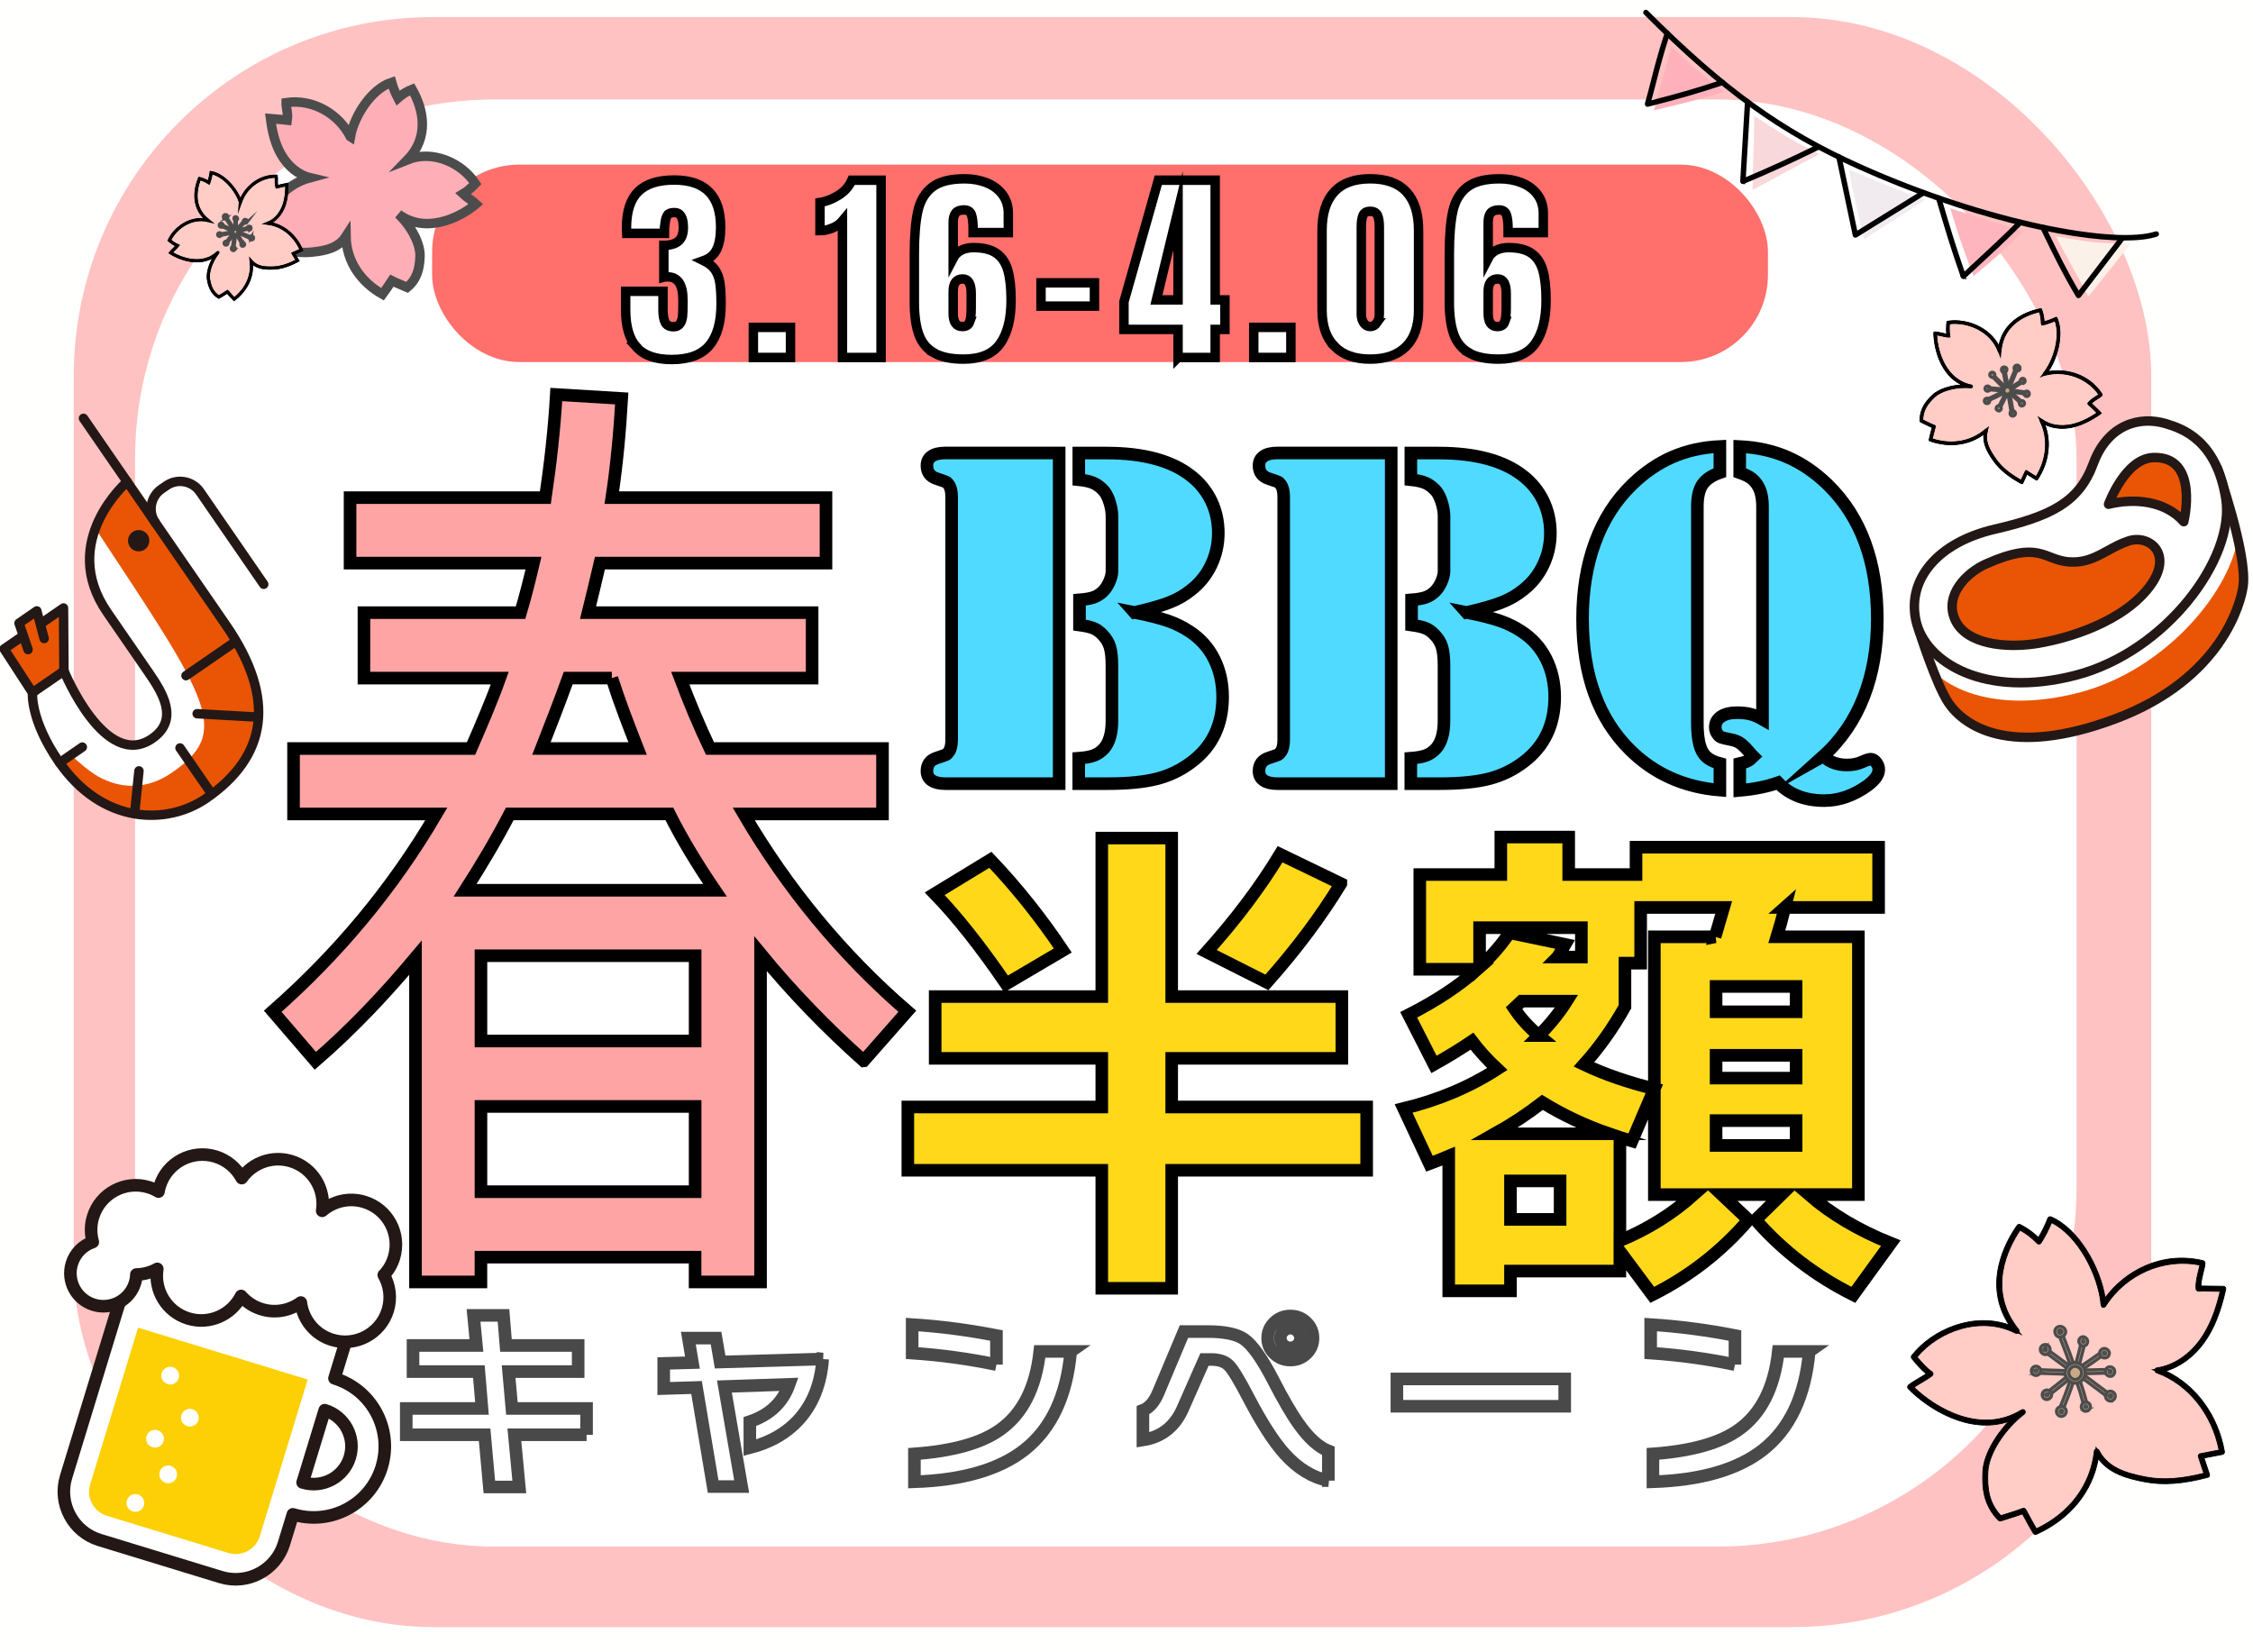 <?xml version="1.0" encoding="UTF-8"?><svg id="_レイヤー_2" xmlns="http://www.w3.org/2000/svg" xmlns:xlink="http://www.w3.org/1999/xlink" viewBox="0 0 716 525"><defs><style>.cls-1,.cls-2,.cls-3,.cls-4,.cls-5,.cls-6,.cls-7,.cls-8,.cls-9,.cls-10{stroke-miterlimit:10;}.cls-1,.cls-2,.cls-3,.cls-4,.cls-8,.cls-9,.cls-10{stroke:#000;}.cls-1,.cls-11,.cls-12,.cls-6,.cls-13{fill:#fff;}.cls-1,.cls-14,.cls-7,.cls-13,.cls-15{stroke-width:3px;}.cls-16{fill:#ffb5bd;}.cls-17{fill:#231815;}.cls-2{stroke-width:.25px;}.cls-18{fill:#f9d8db;}.cls-19,.cls-14{fill:#e95504;}.cls-20{fill:#f1ebef;}.cls-21,.cls-15{fill:none;}.cls-3{fill:#ffa4a4;}.cls-3,.cls-12,.cls-6,.cls-9,.cls-10{stroke-width:4px;}.cls-22{fill:#ffc2c2;}.cls-5{fill:#c9a988;}.cls-5,.cls-7{stroke:#4c4c4c;}.cls-14,.cls-12,.cls-13,.cls-15{stroke:#231815;stroke-linecap:round;stroke-linejoin:round;}.cls-23{fill:#feb1bb;}.cls-24{fill:#ff6f6c;}.cls-6{stroke:#494949;}.cls-7{fill:#fdaeb7;}.cls-8{fill:#ffccc6;}.cls-9{fill:#ffd81a;}.cls-25{fill:#fcf1e9;}.cls-10{fill:#50daff;}.cls-26{fill:#fffffd;}.cls-27{fill:#fcd005;}.cls-28{clip-path:url(#clippath);}</style><clipPath id="clippath"><rect class="cls-21" width="716" height="525"/></clipPath></defs><g id="_レイヤー_1-2"><rect class="cls-26" width="716" height="525"/><g class="cls-28"><rect class="cls-22" x="23.44" y="5.43" width="660.23" height="511.62" rx="114.12" ry="114.12"/><rect class="cls-11" x="42.93" y="31.62" width="616.99" height="459.85" rx="114.12" ry="114.12"/><path class="cls-6" d="M186.42,455.94h-22.95l1.56,16.59h-9.52l-1.5-16.59h-24.9v-8.36h24.06l-.98-11.72h-20.93v-8.3h20.14l-.91-9.56h9.52l.78,9.56h22.95v8.3h-22.1l1.04,11.72h23.73v8.36Z"/><path class="cls-6" d="M261.45,431.87c-.56,7.73-3.02,14.06-7.37,19-3.96,4.43-9.21,7.5-15.78,9.18v-8.3c6.3-2.11,10.47-6.06,12.52-11.84l-20.6.7,5.48,31.79h-9.06l-5.28-31.48-10.43.32v-7.98l9.13-.25-1.3-7.79h8.8l1.3,7.6,32.6-.95Z"/><path class="cls-6" d="M316.67,433.65c-8.61-1.81-17.54-3.04-26.79-3.67v-9.06c8.82.55,17.75,1.71,26.79,3.48v9.25ZM340.27,429.46c-1.26,14.15-6.17,24.57-14.73,31.29-8,6.25-19.65,9.63-34.94,10.13v-8.87c12.3-.89,21.4-3.46,27.32-7.73,7.08-5.07,11.26-13.34,12.52-24.83h9.84Z"/><path class="cls-6" d="M422.16,470.51c-5.08-1.01-9.74-3.86-13.95-8.55-3.43-3.84-7.24-9.75-11.41-17.73-2.91-5.62-5-9.06-6.26-10.32-1.26-1.27-3.15-1.9-5.67-1.9h-2.09l-6.85,15.52c-2.52,5.79-6.76,9.14-12.71,10.07v-9.44c2-.76,3.63-2.64,4.89-5.64l8.15-19.38h7.5c5.39,0,9.26.8,11.6,2.41,2.61,1.82,5.65,6.08,9.13,12.79,3.35,6.5,6.13,11.27,8.34,14.31,3.13,4.39,6.24,7.2,9.32,8.42v9.44ZM417.27,425.22c0,1.94-.7,3.59-2.09,4.94-1.39,1.35-3.09,2.03-5.08,2.03s-3.71-.68-5.12-2.03c-1.41-1.35-2.12-3-2.12-4.94s.71-3.6,2.12-4.97c1.41-1.37,3.12-2.06,5.12-2.06s3.69.69,5.08,2.06c1.39,1.37,2.09,3.03,2.09,4.97ZM413.29,425.22c0-.84-.32-1.58-.95-2.22-.63-.63-1.38-.95-2.25-.95s-1.62.32-2.25.95c-.63.63-.95,1.37-.95,2.22s.31,1.57.95,2.19c.63.61,1.38.92,2.25.92s1.62-.31,2.25-.92c.63-.61.95-1.34.95-2.19Z"/><path class="cls-6" d="M497.26,446.88h-53.33v-8.68h53.33v8.68Z"/><path class="cls-6" d="M551.37,433.65c-8.61-1.81-17.54-3.04-26.79-3.67v-9.06c8.82.55,17.75,1.71,26.79,3.48v9.25ZM574.97,429.46c-1.26,14.15-6.17,24.57-14.73,31.29-8,6.25-19.65,9.63-34.94,10.13v-8.87c12.3-.89,21.4-3.46,27.32-7.73,7.08-5.07,11.26-13.34,12.52-24.83h9.84Z"/><path class="cls-3" d="M274.47,337.11c-11.66-10.4-22.69-21.74-32.77-34.03v104.3h-20.8v-7.88h-68.06v7.88h-20.8v-103.04c-9.77,11.66-20.17,22.69-31.82,32.77l-13.55-15.75c20.8-18.28,38.13-39.07,51.99-62.7h-45.37v-20.8h56.4c3.15-7.25,6.3-14.49,9.14-22.37h-43.17v-20.8h49.78c1.58-5.36,2.84-10.4,4.1-15.75h-58.29v-20.8h62.07c1.58-10.71,2.84-21.74,3.47-32.77l20.8,1.26c-.63,10.71-1.58,21.11-3.15,31.51h68.06v20.8h-71.84c-1.26,5.36-2.52,10.71-3.78,15.75h71.21v20.8h-41.91c2.84,7.56,5.99,15.12,9.45,22.37h54.83v20.8h-44.11c13.86,23.63,31.19,44.74,51.99,62.7l-13.86,15.75ZM212.72,258.65h-50.73c-4.41,8.51-9.14,16.38-14.18,24.26h79.4c-5.36-7.88-10.4-16.07-14.49-24.26ZM220.91,303.71h-68.06v27.1h68.06v-27.1ZM220.91,351.6h-68.06v27.1h68.06v-27.1ZM194.44,215.48h-13.86c-2.84,7.88-5.67,15.12-8.51,22.37h30.56c-2.84-7.25-5.67-14.49-8.19-22.37Z"/><path class="cls-10" d="M336.6,143.96v105.07h-36.25c-1.85,0-3.27-.35-4.27-1.04-1-.69-1.5-1.68-1.5-2.96,0-2.1,1.03-3.49,3.08-4.16,1.69-.56,2.68-.91,2.96-1.04.28-.13.58-.42.89-.89.62-.82.92-2.13.92-3.93v-77.05c0-1.8-.31-3.1-.92-3.93-.31-.46-.6-.76-.89-.88-.28-.13-1.27-.47-2.96-1.04-2.05-.67-3.08-2.05-3.08-4.16,0-1.28.5-2.27,1.5-2.96,1-.69,2.42-1.04,4.27-1.04h36.25ZM360.54,194.61c4.62.92,8.17,1.82,10.66,2.69,2.49.87,4.73,1.98,6.73,3.31,3.44,2.21,6.07,5.12,7.89,8.74,1.82,3.62,2.73,7.66,2.73,12.12,0,8.77-3.23,15.62-9.7,20.55-3.34,2.57-7.02,4.38-11.05,5.43-4.03,1.05-9.3,1.58-15.82,1.58h-9.16v-8.08c2.05-.15,3.67-.45,4.85-.89,1.18-.44,2.23-1.17,3.16-2.19,1.69-1.9,2.54-4.85,2.54-8.85v-17.47c0-2.57-.22-4.57-.65-6-.44-1.44-1.24-2.74-2.42-3.93-.87-.92-1.82-1.59-2.85-2-1.03-.41-2.49-.74-4.39-1v-8c1.9-.15,3.37-.41,4.43-.77,1.05-.36,2.01-.95,2.89-1.77.82-.77,1.51-1.77,2.08-3,.56-1.23.87-2.36.92-3.39v-17.55c0-1.39-.23-2.83-.69-4.35-.46-1.51-1.03-2.71-1.69-3.58-.98-1.18-2.07-2.05-3.27-2.62-1.21-.56-2.84-.95-4.89-1.15v-8.47h8.85c11.7,0,20.63,2.41,26.79,7.24,2.82,2.21,4.98,4.88,6.47,8,1.49,3.13,2.23,6.52,2.23,10.16s-.76,6.98-2.27,10.16c-1.51,3.18-3.63,5.82-6.35,7.93-2,1.64-4.31,2.98-6.93,4-2.62,1.03-6.31,2.08-11.08,3.16Z"/><path class="cls-10" d="M442.13,143.96v105.07h-36.25c-1.85,0-3.27-.35-4.27-1.04-1-.69-1.5-1.68-1.5-2.96,0-2.1,1.03-3.49,3.08-4.16,1.69-.56,2.68-.91,2.96-1.04.28-.13.58-.42.89-.89.62-.82.92-2.13.92-3.93v-77.05c0-1.8-.31-3.1-.92-3.93-.31-.46-.6-.76-.89-.88-.28-.13-1.27-.47-2.96-1.04-2.05-.67-3.08-2.05-3.08-4.16,0-1.28.5-2.27,1.5-2.96,1-.69,2.42-1.04,4.27-1.04h36.25ZM466.07,194.61c4.62.92,8.17,1.82,10.66,2.69,2.49.87,4.73,1.98,6.73,3.31,3.44,2.21,6.07,5.12,7.89,8.74,1.82,3.62,2.73,7.66,2.73,12.12,0,8.77-3.23,15.62-9.7,20.55-3.34,2.57-7.02,4.38-11.05,5.43-4.03,1.05-9.3,1.58-15.82,1.58h-9.16v-8.08c2.05-.15,3.67-.45,4.85-.89,1.18-.44,2.23-1.17,3.16-2.19,1.69-1.9,2.54-4.85,2.54-8.85v-17.47c0-2.57-.22-4.57-.65-6-.44-1.44-1.24-2.74-2.42-3.93-.87-.92-1.82-1.59-2.85-2-1.03-.41-2.49-.74-4.39-1v-8c1.9-.15,3.37-.41,4.43-.77,1.05-.36,2.01-.95,2.89-1.77.82-.77,1.51-1.77,2.08-3,.56-1.23.87-2.36.92-3.39v-17.55c0-1.39-.23-2.83-.69-4.35-.46-1.51-1.03-2.71-1.69-3.58-.98-1.18-2.07-2.05-3.27-2.62-1.21-.56-2.84-.95-4.89-1.15v-8.47h8.85c11.7,0,20.63,2.41,26.79,7.24,2.82,2.21,4.98,4.88,6.47,8,1.49,3.13,2.23,6.52,2.23,10.16s-.76,6.98-2.27,10.16c-1.51,3.18-3.63,5.82-6.35,7.93-2,1.64-4.31,2.98-6.93,4-2.62,1.03-6.31,2.08-11.08,3.16Z"/><path class="cls-10" d="M546.58,150.19c-2.62.92-4.46,2.18-5.54,3.77-1.08,1.59-1.62,3.93-1.62,7v68.81c0,4.52.62,7.7,1.85,9.54.97,1.54,2.74,2.64,5.31,3.31v8.47c-11.39-.92-20.94-5.21-28.63-12.85-10.01-9.95-15.01-23.83-15.01-41.64,0-8.93,1.32-17,3.96-24.21,2.64-7.21,6.55-13.33,11.74-18.36,3.95-3.85,8.21-6.77,12.78-8.77,4.57-2,9.62-3.13,15.16-3.39v8.31ZM579.45,240.25c1.9,1.9,4.41,2.85,7.54,2.85,1.8,0,3.41-.33,4.85-1,1.28-.56,2.18-.85,2.69-.85.62,0,1.19.35,1.73,1.04.54.69.81,1.45.81,2.27,0,1.64-1.23,3.36-3.69,5.16-4.41,3.13-8.96,4.7-13.62,4.7-6.16,0-11.06-1.9-14.7-5.7-3.44,1.23-7.49,2.05-12.16,2.46v-8.54c1.13-.26,1.96-.53,2.5-.81.54-.28,1.14-.76,1.81-1.42l-.62-.62c-1.39-1.69-2.52-2.86-3.39-3.5-.87-.64-1.92-1.06-3.16-1.27-1.59-.31-2.61-.55-3.04-.73-.44-.18-.81-.5-1.12-.96-.51-.62-.77-1.36-.77-2.23,0-1.44.62-2.56,1.85-3.39,1.23-.82,2.9-1.23,5-1.23,1.69,0,3.14.15,4.35.46,1.21.31,2.48.85,3.81,1.62v-67.58c0-2.72-.46-4.87-1.39-6.47-.62-1.08-1.35-1.92-2.19-2.54s-2.07-1.21-3.66-1.77v-8.31c5.54.26,10.61,1.39,15.2,3.39,4.59,2,8.86,4.93,12.82,8.77,10.47,10.26,15.7,24.48,15.7,42.64s-5.72,33.25-17.17,43.57Z"/><path class="cls-9" d="M434.32,371.89h-61.96v37.5h-22.21v-37.5h-61.64v-20.12h61.64v-15.45h-52.95v-19.63h52.95v-50.37h22.21v50.37h54.08v19.63h-54.08v15.45h61.96v20.12ZM337.76,302.04l-18.02,10.62c-8.16-11.91-15.72-21.46-22.69-28.65l17.7-10.78c8.37,8.8,16.04,18.4,23.01,28.81ZM426.12,280.8c-6.33,10.41-14.16,20.87-23.5,31.38l-19.15-9.66c9.33-10.41,17.11-20.76,23.34-31.06l19.31,9.33Z"/><path class="cls-9" d="M567.26,288.36c-.86,3.44-1.72,6.55-2.58,9.33h25.91v81.92h-15.77c7.19,6.22,15.88,11.37,26.07,15.45l-11.91,16.42c-12.02-6.01-22.37-13.95-31.06-23.82l8.21-8.05h-18.99l8.53,8.05c-8.59,9.98-18.78,17.92-30.58,23.82l-10.3-13.84v6.28h-34.76v6.28h-19.63v-42.81c-2.04.86-4.08,1.66-6.12,2.41l-8.21-17.54c11.05-2.68,20.98-6.86,29.77-12.55-3.11-2.9-5.79-5.85-8.05-8.85-3.65,2.47-7.67,4.94-12.07,7.4l-8.05-15.77c8.69-4.4,15.99-9.23,21.89-14.48h-18.35v-30.1h25.75v-11.91h21.57v11.91h21.4v-8.69h77.09v19.15h-29.77ZM495,304.13h7.56v-9.33h-32.35v12.55c3.75-3.43,6.92-7.08,9.5-10.94l17.7,3.7c-.86,1.5-1.67,2.84-2.41,4.02ZM475.04,360.3h36.37c-7.51-2.58-14.59-5.9-21.24-9.98-4.72,3.65-9.76,6.98-15.13,9.98ZM495.8,387.5v-12.23h-15.77v12.23h15.77ZM489.04,329.08c3.54-3.54,6.49-7.19,8.85-10.94h-14.32c-.32.32-1.13,1.07-2.41,2.25,2.15,3.22,4.77,6.12,7.89,8.69ZM545.05,297.7c.64-2.15,1.55-5.26,2.74-9.33h-26.39v17.7h-4.99v13.84c-3.86,6.87-8.21,12.98-13.04,18.35,6.54,3.11,14,5.69,22.37,7.73l-7.08,16.58c-1.4-.43-2.68-.8-3.86-1.13v32.83c8.8-3.65,16.63-8.53,23.5-14.65h-12.55v-81.92h19.31ZM570.8,321.52v-8.05h-25.43v8.05h25.43ZM570.8,342.6v-7.24h-25.43v7.24h25.43ZM570.8,364v-7.89h-25.43v7.89h25.43Z"/><rect class="cls-24" x="137.33" y="52.32" width="424.52" height="62.73" rx="27.68" ry="27.68"/><path class="cls-1" d="M202.34,110.35c-2.34-2.6-3.51-6.56-3.51-11.89v-5.89h11.87v5.89c0,1.7.22,3.02.67,3.96.45.94,1.35,1.41,2.7,1.41.94,0,1.63-.33,2.06-.98.43-.65.68-1.43.78-2.32.09-.89.13-2.19.13-3.9v-1.38c0-4.85-1.64-7.27-4.92-7.27-.58,0-.97.02-1.15.07v-10.09c2.07,0,3.62-.45,4.65-1.34,1.03-.89,1.55-2.33,1.55-4.29,0-3.19-.94-4.78-2.83-4.78-1.17,0-1.92.28-2.26.85-.34.57-.56,1.29-.67,2.16-.11.87-.19,1.51-.24,1.9v1.7h-12l-.07-1.96c.04-5.15,1.3-8.94,3.77-11.36,2.47-2.42,6.27-3.63,11.39-3.63,9.84,0,14.76,5,14.76,15,0,2.93-.4,5.25-1.21,6.98-.81,1.73-2.2,2.94-4.18,3.64,1.62.79,2.82,1.76,3.61,2.91.79,1.16,1.3,2.57,1.55,4.22.25,1.66.37,3.89.37,6.68,0,5.81-1.25,10.2-3.74,13.16-2.49,2.97-6.48,4.45-11.97,4.45-5.08,0-8.79-1.3-11.12-3.9Z"/><path class="cls-1" d="M239.42,113.59v-9.56h11.8v9.56h-11.8Z"/><path class="cls-1" d="M267.73,70.23c-.76.92-1.83,1.66-3.2,2.23-1.37.57-2.69.85-3.94.85v-8.97c1.98-.3,3.94-1.07,5.9-2.29,1.95-1.22,3.36-2.82,4.21-4.78h9.3v56.33h-12.27v-43.36Z"/><path class="cls-1" d="M296.85,112.15c-2.29-1.31-3.91-3.27-4.85-5.89s-1.42-6.03-1.42-10.22v-15.19c0-5.81.37-10.38,1.11-13.72s2.26-5.89,4.55-7.66c2.29-1.77,5.73-2.65,10.31-2.65,2.52,0,4.83.42,6.94,1.24,2.11.83,3.8,2.07,5.06,3.73,1.26,1.66,1.89,3.67,1.89,6.03v6.09h-11.19v-1.18c0-1.92-.17-3.41-.51-4.45-.34-1.05-1.14-1.57-2.39-1.57s-2.15.33-2.66.98c-.52.65-.77,1.66-.77,3.01v11.33c.54-1.05,1.37-1.87,2.49-2.46,1.12-.59,2.45-.88,3.98-.88,3.15,0,5.58.61,7.31,1.83,1.73,1.22,2.93,3.04,3.61,5.44.67,2.4,1.01,5.55,1.01,9.43,0,5.98-1.17,10.6-3.51,13.85-2.34,3.25-6.2,4.88-11.6,4.88-3.96,0-7.08-.65-9.37-1.96ZM308.14,102.36c.34-.94.51-2.48.51-4.62v-4.52c0-3.06-.9-4.58-2.7-4.58-2.02,0-3.03,1.33-3.03,4v6.94c0,2.79.97,4.19,2.9,4.19,1.21,0,1.99-.47,2.33-1.41Z"/><path class="cls-1" d="M330.83,97.28v-7.4h16.99v7.4h-16.99Z"/><path class="cls-1" d="M374.38,113.59v-8.91h-17.19v-8.78l10.92-38.64h18.07v38.05h3.1v9.37h-3.1v8.91h-11.8ZM367.5,95.31h6.88v-28.36l-6.88,28.36Z"/><path class="cls-1" d="M398.44,113.59v-9.56h11.8v9.56h-11.8Z"/><path class="cls-1" d="M424.13,110.08c-2.65-2.69-3.98-6.52-3.98-11.49v-25.41c0-5.33,1.28-9.39,3.84-12.18,2.56-2.79,6.38-4.19,11.46-4.19s8.97,1.4,11.53,4.19c2.56,2.79,3.84,6.86,3.84,12.18v25.41c0,5.02-1.33,8.86-3.98,11.53-2.65,2.66-6.45,4-11.39,4s-8.67-1.34-11.33-4.03ZM437.54,102.62c.54-.76.81-1.67.81-2.72v-27.77c0-1.61-.19-2.85-.57-3.7-.38-.85-1.16-1.28-2.33-1.28s-1.93.43-2.29,1.28c-.36.85-.54,2.09-.54,3.7v27.77c0,1.05.26,1.95.78,2.72.52.76,1.2,1.15,2.06,1.15s1.55-.38,2.09-1.15Z"/><path class="cls-1" d="M466.87,112.15c-2.29-1.31-3.91-3.27-4.85-5.89s-1.42-6.03-1.42-10.22v-15.19c0-5.81.37-10.38,1.11-13.72s2.26-5.89,4.55-7.66c2.29-1.77,5.73-2.65,10.31-2.65,2.52,0,4.83.42,6.94,1.24,2.11.83,3.8,2.07,5.06,3.73,1.26,1.66,1.89,3.67,1.89,6.03v6.09h-11.19v-1.18c0-1.92-.17-3.41-.51-4.45-.34-1.05-1.14-1.57-2.39-1.57s-2.15.33-2.66.98c-.52.65-.77,1.66-.77,3.01v11.33c.54-1.05,1.37-1.87,2.49-2.46,1.12-.59,2.45-.88,3.98-.88,3.15,0,5.58.61,7.31,1.83,1.73,1.22,2.93,3.04,3.61,5.44.67,2.4,1.01,5.55,1.01,9.43,0,5.98-1.17,10.6-3.51,13.85-2.34,3.25-6.2,4.88-11.6,4.88-3.96,0-7.08-.65-9.37-1.96ZM478.16,102.36c.34-.94.51-2.48.51-4.62v-4.52c0-3.06-.9-4.58-2.7-4.58-2.02,0-3.03,1.33-3.03,4v6.94c0,2.79.97,4.19,2.9,4.19,1.21,0,1.99-.47,2.33-1.41Z"/><path class="cls-8" d="M668.51,414.61c-.86-9.94-7.8-23.22-16.96-27.17-.95,2.48-2.15,4.87-3.58,7.1-1.8-1.9-3.92-3.49-6.25-4.67-6.2,8.86-10.1,21.63-.83,33.06-11.33-5.76-25.52-.78-32.66,8.29,1.36,1.68,3.25,3.94,5.29,5.36-2.01,1.57-4.45,2.61-6.46,4.18,7.64,7.76,22.75,16.06,35.8,7.97-6.49,5.04-11.6,12.98-11.89,18.94-.28,5.96.51,10.65,4.7,14.89,2.53-.85,5.22-1.57,7.44-2.48,1.49,2.72,2.52,4.7,3.78,6.74,10.51-4.75,18.22-13.73,19.48-25.57,3.04,5.85,9.01,7.65,15.49,8.89,6.48,1.24,13.19.25,19.57-1.42-.67-2.01-1.34-4.02-2.01-6.03,2.24-.44,4.49-.87,6.73-1.31-1.99-11.19-9.21-21.85-20.53-25.96,5.86-.83,10.99-4.68,14.4-9.52,3.41-4.84,5.27-10.59,6.56-16.37-2.07.01-5.97-.15-7.89-.07-.18-3.2,1.25-6.3,1.3-8.09-12.89-3.05-25.29,3.41-31.46,13.22Z"/><path class="cls-2" d="M701.92,469.35c.08-.07.15-.15.2-.24.1-.2.13-.42.05-.63l-1.72-5.16,5.84-1.13c.43-.08.71-.5.64-.93-2.05-11.54-9.1-21.11-18.65-25.58,4.71-1.38,9.12-4.67,12.38-9.3,2.97-4.22,5.1-9.51,6.68-16.65.05-.24,0-.49-.16-.68-.15-.19-.38-.3-.63-.3-.83,0-1.95-.02-3.12-.04-1.41-.03-2.86-.06-3.98-.05.04-1.57.43-3.09.78-4.47.27-1.07.51-2,.53-2.78.01-.38-.25-.72-.62-.8-13.37-3.17-24.94,3.42-31.12,11.8-1.61-9.88-8.47-21.96-17.17-25.71-.2-.09-.43-.09-.63,0-.2.08-.36.25-.44.45-.81,2.11-1.81,4.16-2.98,6.1-1.7-1.65-3.63-3.03-5.75-4.1-.36-.18-.79-.07-1.02.26-3.73,5.32-11.03,18.61-2.55,31.63-11.44-4.08-24.36,1.37-30.91,9.68-.23.29-.23.71,0,1,1.41,1.74,2.92,3.5,4.57,4.84-.72.49-1.49.94-2.29,1.41-1.12.66-2.27,1.33-3.32,2.15-.18.14-.29.35-.31.58-.02.23.07.45.23.62,6.21,6.31,19.18,14.65,31.89,10.4-4.71,4.97-7.98,11.11-8.2,15.9-.25,5.21.18,10.68,4.93,15.5.22.22.54.29.83.2.9-.3,1.82-.59,2.73-.87,1.44-.45,2.82-.88,4.1-1.36l.58,1.07c1.05,1.94,1.88,3.47,2.88,5.09.21.34.65.48,1.01.31,10.71-4.84,17.77-13.51,19.63-24.01,3.57,4.85,9.49,6.36,14.86,7.38,5.72,1.09,12.05.63,19.92-1.44.11-.03.21-.08.3-.15ZM698.9,462.08c-.07.06-.14.13-.19.22-.12.2-.14.44-.07.66l1.74,5.21c-7.25,1.83-13.11,2.21-18.39,1.2-7.21-1.38-12.23-3.27-14.93-8.47-.16-.31-.51-.48-.86-.42-.35.06-.61.35-.65.7-1.14,10.68-7.82,19.62-18.37,24.62-.82-1.37-1.56-2.73-2.46-4.41l-.92-1.69c-.2-.36-.63-.51-1.01-.36-1.4.57-2.97,1.06-4.64,1.58-.76.24-1.52.47-2.28.72-3.77-4.03-4.38-8.5-4.12-13.94.27-5.62,5.13-13.36,11.58-18.35.35-.26.41-.74.17-1.09-.24-.35-.72-.45-1.08-.22-12.86,7.97-27.19-.49-34.15-7.19.76-.52,1.56-1,2.41-1.49,1.12-.66,2.27-1.33,3.32-2.15.2-.14.32-.4.31-.65,0-.25-.13-.49-.34-.64-1.67-1.16-3.25-2.92-4.72-4.7,6.81-8.19,20.17-13.21,31.26-7.57.34.17.74.08.99-.21.24-.29.24-.71,0-1.01-10.1-12.46-3.38-25.79.47-31.51,2.01,1.1,3.83,2.51,5.41,4.18.17.18.41.27.66.25.25-.02.47-.16.6-.37,1.31-2.04,2.43-4.21,3.34-6.45,8.45,4.19,14.91,16.7,15.73,26.16.03.34.28.63.61.71.33.08.68-.06.87-.35,6.35-10.1,18.57-15.39,29.91-13.02-.09.51-.24,1.11-.41,1.78-.41,1.62-.93,3.64-.81,5.73.02.44.4.78.83.76,1.13-.05,2.94,0,4.7.03.76.02,1.5.03,2.15.04-1.51,6.44-3.5,11.26-6.21,15.11-3.6,5.1-8.64,8.45-13.85,9.19-.36.05-.65.34-.68.71-.04.37.18.71.52.84,10,3.63,17.56,13.01,19.87,24.57l-5.95,1.16c-.13.03-.25.08-.35.16Z"/><path class="cls-5" d="M658.87,434.24c.18-.15.26-.39.18-.62-.84-2.59-1.84-5.15-2.81-7.62l-.77-1.97c-.11-.3-.45-.44-.74-.33-.3.11-.44.45-.33.74l.77,1.98c.96,2.46,1.96,5,2.79,7.56.1.3.42.47.72.37.07-.02.13-.06.18-.1Z"/><path class="cls-5" d="M654.68,424.27c.58-.05,1.2-.45,1.22-1.04,0-.18-.04-.36-.13-.51-.22-.42-.71-.71-1.18-.66-.48.05-.91.44-.96.92-.06.48.23,1.37,1.05,1.29Z"/><path class="cls-5" d="M655.88,424.38c.33-.27.57-.65.59-1.12.01-.27-.06-.54-.19-.8-.33-.64-1.05-1.03-1.75-.96-.76.07-1.39.69-1.48,1.42-.05.44.08,1.08.5,1.51.31.32.72.47,1.18.42h0c.4-.04.83-.2,1.15-.46ZM654.68,424.27h-.01s.01,0,.01,0ZM654.37,422.75c.08-.06.17-.11.27-.12.23-.02.5.13.62.36.04.08.06.16.06.22,0,.24-.38.46-.7.49-.11,0-.18-.01-.25-.08-.14-.15-.2-.43-.18-.57.01-.11.08-.22.18-.3Z"/><path class="cls-5" d="M657.63,434.84s.07-.06.1-.1c.19-.25.14-.61-.11-.8-1.07-.81-2.17-1.61-3.27-2.41-1.09-.8-2.19-1.59-3.25-2.39-.25-.19-.62-.14-.8.11-.19.25-.14.61.11.8,1.07.81,2.17,1.61,3.27,2.41,1.09.8,2.19,1.59,3.25,2.39.21.16.51.15.71-.01Z"/><path class="cls-5" d="M649.99,429.87c.33.03.62-.28.8-.56.32-.48.06-1.23-.48-1.43-.54-.2-1.22.2-1.31.77-.1.57.37,1.16.99,1.22Z"/><path class="cls-5" d="M650.81,430.15c.16-.13.32-.31.46-.52.25-.37.3-.85.15-1.31-.15-.45-.49-.82-.91-.97-.42-.15-.89-.1-1.3.13-.42.24-.7.63-.77,1.08-.07.42.04.86.31,1.22.29.38.72.62,1.18.67h0c.31.03.61-.07.88-.29ZM649.71,428.52s.05-.03.07-.05c.11-.07.24-.08.33-.05.09.03.18.13.22.26.04.12.03.24-.02.32-.13.2-.24.28-.28.3-.14-.02-.28-.1-.37-.22-.08-.11-.12-.23-.1-.33.01-.08.07-.16.15-.23Z"/><path class="cls-5" d="M657.23,436.64c.12-.09.2-.24.21-.4.03-.32-.21-.59-.52-.62-1.66-.14-3.38-.18-5.2-.23-1.24-.03-2.51-.06-3.8-.13-.32-.01-.59.23-.6.54-.02.32.23.59.54.6,1.3.06,2.58.1,3.83.13,1.8.05,3.5.09,5.13.22.15.01.3-.04.41-.13Z"/><path class="cls-5" d="M647.36,436.45c.43-.16.68-.69.53-1.13-.15-.42-.65-.67-1.08-.55-.43.12-.72.6-.64,1.04.08.44.56.87,1.19.64Z"/><path class="cls-5" d="M647.95,436.76c.47-.38.69-1.05.48-1.64-.25-.7-1.06-1.11-1.78-.91-.72.2-1.18.96-1.04,1.7.08.41.35.78.71.99.37.21.81.24,1.23.09h0c.14-.05.28-.13.39-.22ZM647.36,436.45h-.01s.01,0,.01,0ZM646.87,435.37s.06-.04.09-.05c.14-.04.33.06.38.2.05.14-.05.35-.18.39-.11.04-.2.04-.27,0-.09-.05-.14-.14-.15-.21-.02-.11.04-.25.14-.33Z"/><path class="cls-5" d="M656.03,439.57c.56-.45,1.11-.91,1.63-1.36.24-.21.27-.57.06-.81-.21-.24-.57-.24-.81-.06-1.29,1.12-2.73,2.24-4.12,3.33-.65.51-1.29,1.01-1.91,1.51h0c-.24.2-.28.56-.09.81.2.25.56.29.81.09.62-.49,1.26-.99,1.9-1.5.84-.66,1.69-1.33,2.53-2Z"/><path class="cls-5" d="M651.09,443.9c.38-.29.46-.91.15-1.28-.1-.12-.22-.21-.36-.27-.36-.15-.8-.04-1.05.25-.26.29-.3.74-.12,1.08.19.34.71.74,1.38.23Z"/><path class="cls-5" d="M651.47,444.33c.29-.23.48-.59.52-.97.05-.41-.06-.81-.31-1.1-.16-.19-.36-.34-.59-.43-.58-.24-1.28-.07-1.7.4-.42.47-.5,1.19-.19,1.74.21.38.58.65.98.73.29.06.75.05,1.25-.33.01,0,.02-.02.03-.03ZM650.29,442.95c.1-.08.26-.11.37-.06.05.02.1.06.14.1.05.06.07.15.06.24-.01.09-.04.21-.11.22h0c-.09.07-.22.14-.32.12-.09-.02-.17-.1-.21-.17-.07-.12-.05-.31.05-.42.01-.01.02-.02.04-.03Z"/><path class="cls-5" d="M655.53,447.99c.07-.06.13-.14.17-.23.93-2.27,2.28-5.63,3.24-8.68.09-.3-.07-.62-.38-.72-.3-.1-.62.07-.72.38-.94,3-2.28,6.34-3.2,8.58-.12.29.02.63.31.75.2.08.42.04.58-.09Z"/><path class="cls-5" d="M655.44,449.45c.42-.15.7-.62.63-1.06s-.46-.81-.9-.85c-.44-.03-.89.27-1.02.7-.07.22-.05.46.05.67.14.3.52.81,1.24.54Z"/><path class="cls-5" d="M656.06,449.75c.42-.34.65-.89.58-1.44-.1-.71-.71-1.28-1.42-1.34-.71-.05-1.41.42-1.61,1.1-.11.36-.08.75.08,1.08.38.8,1.15,1.13,1.96.83h0c.15-.06.3-.14.42-.24ZM654.83,448.22c.08-.07.19-.11.29-.1.18.01.35.18.38.35.02.18-.1.39-.26.44h0c-.14.05-.34.13-.52-.25-.04-.07-.04-.17-.01-.26.02-.07.07-.14.13-.19Z"/><path class="cls-5" d="M663.05,446.62c.17-.14.25-.36.19-.59-.63-2.44-1.42-5.06-2.17-7.18-.11-.3-.43-.46-.73-.35-.3.11-.46.43-.35.73.73,2.06,1.53,4.71,2.14,7.09.08.31.39.49.7.41.08-.02.16-.06.22-.11Z"/><path class="cls-5" d="M663.27,447.79c.39-.18.59-.67.45-1.07s-.62-.65-1.03-.54c-.41.1-.71.54-.66.96.04.4.45,1.01,1.25.65Z"/><path class="cls-5" d="M663.8,448.13c.46-.37.66-1.03.45-1.61-.25-.67-1.01-1.08-1.71-.9-.69.17-1.17.87-1.09,1.58.04.34.25.84.71,1.1.39.22.87.22,1.34,0,.11-.05.21-.11.29-.18ZM662.72,446.78s.06-.04.1-.05c.13-.03.31.06.35.18.04.12-.03.3-.15.35h0c-.09.04-.22.08-.3.04-.08-.04-.13-.16-.14-.23-.01-.1.05-.22.13-.29Z"/><path class="cls-5" d="M670.08,443.62s.07-.06.09-.09c.19-.25.15-.61-.1-.8-1.25-.96-2.59-1.95-3.93-2.94-1.33-.98-2.67-1.96-3.91-2.92-.25-.19-.61-.15-.8.1-.19.25-.15.61.1.8,1.25.96,2.59,1.95,3.93,2.93,1.33.98,2.67,1.96,3.91,2.92.22.17.51.16.71,0Z"/><path class="cls-5" d="M671.24,444.45c.39-.27.53-.84.31-1.26-.22-.42-.78-.63-1.22-.46-.44.17-.72.7-.6,1.16s.74,1.1,1.51.57Z"/><path class="cls-5" d="M671.65,444.86c.56-.45.74-1.3.4-1.94-.36-.67-1.22-1-1.93-.73-.71.27-1.14,1.09-.95,1.83.1.41.45.91.99,1.11.46.17.95.1,1.4-.21h0s.06-.04.09-.06ZM670.45,443.31s.06-.04.09-.05c.17-.07.42.03.51.19.09.16.03.42-.13.53-.2.14-.3.1-.34.08-.14-.05-.26-.22-.28-.32-.04-.14.04-.33.16-.43Z"/><path class="cls-5" d="M670.01,436.25c.13-.1.21-.26.21-.43,0-.32-.24-.58-.56-.59-1.1-.02-2.28.01-3.54.05-1.32.04-2.69.08-4.01.05-.32,0-.58.24-.59.56,0,.32.24.58.56.59,1.36.03,2.74-.01,4.07-.05,1.24-.04,2.41-.07,3.48-.05.14,0,.27-.05.37-.13Z"/><path class="cls-5" d="M671.06,436.67c.4-.28.53-.9.27-1.31-.26-.42-.88-.56-1.29-.29-.41.27-.52.91-.21,1.3.23.28.79.62,1.24.3Z"/><path class="cls-5" d="M671.47,437.08c.59-.48.75-1.39.35-2.03-.21-.33-.56-.57-.97-.66-.4-.09-.81-.01-1.13.2-.33.22-.56.59-.63,1-.06.41.04.82.28,1.13.39.49,1.28.94,2.02.41h0s.05-.04.07-.06ZM671.06,436.67h-.01s.01,0,.01,0ZM670.34,435.57s.01,0,.02-.01c.06-.04.16-.06.26-.03.1.02.19.08.24.15.1.16.04.4-.11.54h0c-.11.08-.37-.08-.46-.19-.04-.05-.06-.14-.05-.23.01-.09.06-.17.11-.21Z"/><path class="cls-5" d="M668.29,430.7c.23-.19.28-.53.11-.78-.18-.26-.54-.32-.8-.13-2.12,1.52-4.34,3.1-6.24,4.32-.26.17-.34.53-.17.79.17.27.53.34.79.17,1.92-1.23,4.16-2.82,6.29-4.35,0,0,.02-.01.03-.02Z"/><path class="cls-5" d="M669.26,430.86c.34-.14.57-.57.5-.94-.03-.16-.13-.3-.24-.43-.11-.13-.24-.25-.4-.32-.49-.24-1.17.1-1.27.64-.1.54.49,1.43,1.4,1.05Z"/><path class="cls-5" d="M669.8,431.2c.4-.32.62-.87.53-1.38-.06-.32-.24-.55-.37-.7-.18-.21-.37-.36-.58-.46-.39-.19-.87-.18-1.29.03-.42.22-.71.59-.79,1.02-.09.52.15,1.13.6,1.49.45.36,1.02.43,1.58.2h0c.12-.05.22-.11.32-.19ZM668.53,429.76s.05-.04.08-.05c.1-.05.2-.06.27-.02.06.03.14.09.22.19.09.11.1.15.1.15.02.1-.07.27-.16.31,0,0,0,0,0,0-.22.09-.35.03-.42-.03-.15-.12-.2-.32-.19-.39,0-.05.05-.11.1-.15Z"/><path class="cls-5" d="M660.57,434.17c.09-.07.16-.17.19-.29.27-.97.56-2.14.85-3.32.28-1.17.57-2.33.84-3.29.09-.31-.09-.62-.4-.71-.3-.08-.62.09-.71.4-.27.97-.56,2.14-.85,3.32-.29,1.16-.57,2.33-.84,3.29-.09.31.09.62.4.71.19.05.38,0,.52-.11Z"/><path class="cls-5" d="M661.89,427.11c.3.06.63-.06.82-.31.19-.24.22-.59.08-.87-.08-.16-.21-.28-.35-.39-.11-.08-.23-.15-.37-.17-.44-.08-.87.34-.86.78,0,.44.36.89.68.95Z"/><path class="cls-5" d="M662.95,427.38c.08-.07.16-.14.22-.23.32-.42.37-1.01.14-1.47-.11-.22-.29-.42-.52-.59-.19-.14-.39-.23-.59-.27-.36-.07-.75.05-1.04.29-.32.27-.51.67-.51,1.07,0,.69.53,1.38,1.14,1.51h0c.41.08.85-.03,1.17-.29ZM661.88,425.98c.1-.04.15-.02.23.03.08.06.14.12.17.18.04.08.03.19-.02.26-.05.07-.15.11-.24.09-.08-.04-.23-.23-.23-.4,0-.05.04-.13.09-.17Z"/><path class="cls-5" d="M660.19,438.85c1.28-.38,2.15-1.82,1.88-3.12-.27-1.31-1.64-2.29-2.96-2.1-1.32.18-2.38,1.52-2.24,2.85.14,1.33,1.54,2.92,3.32,2.38Z"/><path class="cls-5" d="M661.41,438.83c.94-.76,1.46-2.03,1.22-3.22-.33-1.61-1.98-2.78-3.6-2.56-1.62.23-2.9,1.85-2.73,3.47.1.96.71,1.94,1.55,2.5.75.5,1.64.63,2.5.38h0c.39-.12.74-.31,1.05-.56ZM658.25,434.61c.27-.22.6-.37.94-.42,1.01-.14,2.11.65,2.32,1.65.21,1.01-.49,2.16-1.48,2.46h0c-.67.2-1.21-.01-1.54-.23-.56-.37-.98-1.04-1.04-1.66-.07-.67.27-1.36.8-1.79Z"/><path class="cls-8" d="M649.85,118.78c3.44-4.35,5.71-12.37,3.51-17.46-1.33.64-2.73,1.15-4.16,1.51,0-1.45-.25-2.91-.75-4.28-5.89,1.22-12.34,4.89-12.95,13.05-2.39-6.65-10.02-10.05-16.37-9.11-.09,1.2-.19,2.84.1,4.19-1.41-.14-2.8-.64-4.21-.78.13,6.05,3.07,15.18,11.44,16.89-4.55-.44-9.65.82-12.04,3.12-2.39,2.3-3.86,4.5-3.78,7.82,1.35.62,2.71,1.36,3.96,1.84-.44,1.67-.78,2.86-1.05,4.17,6.06,2.09,12.61,1.4,17.64-2.91-1,3.53.72,6.53,2.87,9.51,2.15,2.97,5.24,5.14,8.46,6.89.5-1.07.99-2.14,1.49-3.21,1.07.68,2.15,1.36,3.22,2.04,3.47-5.29,4.61-12.35,1.6-18.33,2.69,1.9,6.23,2.3,9.46,1.64,3.22-.66,6.18-2.27,8.9-4.12-.84-.79-2.35-2.34-3.16-3.04,1.15-1.36,2.91-2.07,3.61-2.78-4.05-6.15-11.53-8.27-17.77-6.66Z"/><path class="cls-2" d="M642.47,153.68c.06,0,.12,0,.17-.02.12-.04.21-.12.26-.24l1.27-2.75,2.79,1.77c.21.13.48.07.61-.13,3.57-5.45,4.38-12.01,2.22-17.46,2.43,1.24,5.47,1.59,8.56.97,2.81-.57,5.69-1.9,9.06-4.19.11-.08.18-.2.19-.33.01-.14-.04-.27-.14-.36-.34-.31-.78-.75-1.24-1.21-.56-.55-1.13-1.11-1.59-1.54.61-.62,1.35-1.09,2.02-1.51.52-.33.97-.61,1.28-.92.15-.15.17-.38.06-.56-4.2-6.38-11.39-8.14-17.09-7.1,3.12-4.61,4.95-12.11,2.86-16.95-.05-.11-.14-.2-.25-.24-.11-.04-.24-.04-.35.02-1.13.55-2.32.99-3.54,1.33-.06-1.32-.31-2.61-.76-3.85-.07-.21-.29-.33-.51-.29-3.54.73-11.57,3.32-13.1,11.82-3.07-6.02-10.38-8.74-16.2-7.88-.21.03-.36.2-.38.41-.09,1.24-.15,2.53,0,3.7-.48-.08-.96-.19-1.47-.3-.7-.16-1.43-.33-2.16-.4-.13-.01-.25.03-.35.12-.09.09-.15.21-.14.34.1,4.92,2.17,13.25,8.93,16.38-3.8.21-7.47,1.45-9.39,3.3-2.09,2.01-4.01,4.39-3.92,8.15,0,.17.1.32.26.39.48.22.96.46,1.43.69.76.37,1.47.72,2.18,1.01l-.17.65c-.32,1.19-.56,2.12-.78,3.16-.05.22.08.44.29.51,6.18,2.13,12.34,1.31,17.1-2.22-.4,3.33,1.41,6.19,3.19,8.66,1.9,2.62,4.63,4.86,8.61,7.02.06.03.12.05.18.05ZM644.03,149.58c-.05,0-.11,0-.16.02-.12.04-.22.12-.28.24l-1.29,2.77c-3.63-2.03-6.14-4.11-7.89-6.53-2.39-3.31-3.7-5.99-2.8-9.12.05-.19-.02-.39-.19-.5-.16-.11-.38-.09-.53.04-4.54,3.89-10.65,4.95-16.83,2.95.19-.87.41-1.7.68-2.72l.27-1.04c.06-.22-.06-.45-.27-.53-.78-.3-1.61-.71-2.48-1.13-.4-.19-.8-.39-1.2-.58.02-3.07,1.47-5.11,3.65-7.21,2.25-2.17,7.17-3.44,11.69-3,.24.03.45-.14.48-.38.04-.23-.12-.46-.35-.5-8.24-1.68-10.81-10.57-11.07-15.94.51.08,1.01.19,1.54.32.7.16,1.43.33,2.16.4.14.02.28-.04.37-.15.09-.11.13-.25.1-.39-.23-1.11-.2-2.42-.11-3.7,5.88-.71,13.2,2.36,15.53,8.87.07.2.27.32.48.29.21-.03.37-.2.38-.41.67-8.89,8.48-11.72,12.22-12.57.39,1.21.59,2.48.59,3.76,0,.14.06.27.17.35.11.08.25.11.38.08,1.31-.33,2.59-.78,3.81-1.33,1.82,4.92-.34,12.44-3.62,16.58-.12.15-.13.36-.02.52.1.16.3.24.49.19,6.43-1.66,13.38.86,17.07,6.15-.23.17-.52.36-.85.56-.79.5-1.77,1.12-2.51,2.01-.16.19-.14.46.05.62.47.41,1.19,1.12,1.89,1.81.3.3.59.58.85.84-3.07,2.03-5.71,3.22-8.28,3.74-3.4.69-6.72.12-9.11-1.57-.17-.12-.39-.11-.55.03-.16.13-.2.36-.11.54,2.66,5.29,2.14,11.96-1.34,17.52l-2.85-1.8c-.06-.04-.13-.06-.21-.07Z"/><path class="cls-5" d="M638.46,123.05c.13,0,.25-.06.31-.18.65-1.37,1.22-2.78,1.77-4.16l.44-1.09c.07-.16-.01-.35-.17-.42-.16-.07-.35.01-.42.17l-.44,1.1c-.55,1.36-1.12,2.77-1.76,4.12-.08.16,0,.35.15.42.04.02.07.03.11.03Z"/><path class="cls-5" d="M640.57,117.42c.26.2.66.27.89.05.07-.07.12-.16.14-.26.07-.26-.02-.56-.23-.72-.21-.16-.54-.17-.74,0-.2.17-.43.64-.07.92Z"/><path class="cls-5" d="M641.02,117.92c.24.02.48-.05.67-.23.11-.1.18-.24.23-.4.11-.38-.03-.82-.34-1.06-.33-.26-.82-.25-1.14.01-.19.16-.38.47-.37.8,0,.24.12.46.31.62h0c.18.14.41.24.64.25ZM640.57,117.42h0s0,0,0,0ZM641.03,116.68c.06,0,.11.02.15.06.1.08.15.24.11.38-.01.05-.03.09-.06.11-.1.1-.33.04-.47-.07-.05-.04-.07-.07-.07-.13,0-.11.08-.25.14-.3.05-.04.12-.06.19-.05Z"/><path class="cls-5" d="M637.73,122.82s.05,0,.08,0c.17-.03.29-.19.26-.37-.12-.73-.26-1.48-.4-2.22-.14-.74-.28-1.48-.4-2.21-.03-.17-.19-.29-.37-.26-.17.03-.29.19-.26.37.12.73.26,1.48.4,2.22.14.74.28,1.48.4,2.21.02.15.15.25.29.26Z"/><path class="cls-5" d="M636.53,117.89c.12.14.36.12.54.08.31-.07.5-.47.35-.76-.14-.29-.57-.38-.82-.19-.26.19-.29.61-.07.87Z"/><path class="cls-5" d="M636.76,118.32c.12,0,.25,0,.38-.04.24-.06.45-.23.56-.47.11-.24.11-.52,0-.74-.11-.22-.32-.38-.58-.44-.26-.06-.52-.01-.72.14-.19.14-.31.36-.34.61-.03.26.05.53.22.72h0c.11.13.27.2.47.22ZM636.94,117.24s.03,0,.05,0c.07.02.13.06.15.11.02.05.02.12-.01.19-.03.06-.08.11-.13.12-.13.03-.2.02-.23.01-.05-.06-.07-.15-.06-.23,0-.07.04-.14.09-.17.04-.03.09-.04.15-.04Z"/><path class="cls-5" d="M636.88,123.39c.08,0,.17-.02.24-.08.13-.12.14-.32.02-.45-.62-.69-1.3-1.36-2.02-2.08-.49-.49-.99-.98-1.49-1.5-.12-.13-.32-.13-.45,0-.13.12-.13.32,0,.45.5.52,1.01,1.02,1.5,1.51.71.71,1.38,1.37,1.99,2.05.06.06.13.1.21.1Z"/><path class="cls-5" d="M632.96,119.55c.23.1.54-.02.64-.25.1-.23,0-.52-.23-.64-.22-.11-.52-.03-.65.18-.13.21-.11.57.23.71Z"/><path class="cls-5" d="M633.08,119.9c.33.03.68-.16.82-.48.17-.38,0-.86-.37-1.05-.37-.19-.85-.06-1.07.29-.13.2-.16.45-.09.67.07.23.24.41.47.51h0c.08.03.16.05.24.06ZM632.96,119.55h0s0,0,0,0ZM633.18,118.92s.04,0,.06.02c.07.04.11.15.08.22-.03.07-.15.12-.22.09-.06-.03-.1-.06-.11-.11-.02-.05,0-.11.02-.14.03-.05.11-.09.18-.08Z"/><path class="cls-5" d="M635.28,124.12c.4.03.79.06,1.18.07.18,0,.33-.13.33-.3,0-.18-.14-.32-.3-.33-.95-.04-1.96-.14-2.94-.22-.46-.04-.91-.08-1.35-.12h0c-.17-.01-.33.12-.34.29-.01.18.12.33.29.34.44.04.89.08,1.34.12.59.05,1.19.11,1.79.15Z"/><path class="cls-5" d="M631.63,123.99c.27.03.53-.19.55-.46,0-.08-.01-.17-.05-.25-.09-.19-.31-.32-.52-.3-.21.02-.41.18-.46.39-.05.21,0,.57.47.62Z"/><path class="cls-5" d="M631.62,124.31c.2.02.42-.05.58-.19.17-.15.28-.35.3-.56,0-.14-.02-.28-.07-.4-.15-.32-.49-.52-.84-.49-.35.03-.65.29-.74.63-.06.23-.02.48.11.67.09.14.28.31.63.34,0,0,.02,0,.02,0ZM631.67,123.29c.07,0,.15.05.17.12.01.03.02.06.02.09,0,.04-.03.08-.07.12-.04.03-.1.07-.13.05h0c-.06,0-.14-.03-.18-.07-.03-.04-.03-.11-.02-.15.02-.08.1-.14.18-.15,0,0,.02,0,.03,0Z"/><path class="cls-5" d="M631.86,127.33c.05,0,.1,0,.15-.03,1.24-.56,3.07-1.41,4.62-2.27.15-.09.21-.28.12-.43-.09-.15-.28-.21-.43-.12-1.53.85-3.34,1.69-4.57,2.25-.16.07-.23.26-.16.42.05.11.15.18.27.19Z"/><path class="cls-5" d="M631.27,127.89c.23.1.52.01.66-.19s.13-.5-.04-.69c-.17-.18-.46-.23-.68-.11-.11.06-.2.17-.24.29-.06.18-.1.52.3.69Z"/><path class="cls-5" d="M631.4,128.25c.3.02.6-.11.78-.36.23-.32.2-.79-.06-1.08-.27-.29-.73-.37-1.07-.17-.18.1-.32.27-.38.47-.15.47.03.9.47,1.08h0c.08.04.17.06.26.06ZM631.49,127.16c.06,0,.12.03.16.07.07.07.07.21.02.29-.06.08-.19.12-.28.08h0c-.07-.03-.19-.08-.12-.3.01-.04.05-.08.09-.11.04-.02.08-.03.13-.03Z"/><path class="cls-5" d="M635.43,129.65c.12,0,.24-.05.3-.16.68-1.23,1.36-2.59,1.86-3.74.07-.16,0-.35-.16-.42-.16-.07-.35,0-.42.16-.49,1.11-1.18,2.49-1.84,3.69-.08.15-.03.35.13.43.04.02.09.04.13.04Z"/><path class="cls-5" d="M635.07,130.2c.22.08.5-.05.59-.26s0-.5-.21-.61c-.21-.12-.49-.05-.64.14-.13.18-.2.58.26.74Z"/><path class="cls-5" d="M635.15,130.54c.33.02.66-.16.8-.48.16-.37,0-.82-.35-1.02-.35-.19-.81-.1-1.05.22-.12.15-.22.43-.13.72.07.24.26.42.54.52.06.02.13.03.19.04ZM635.23,129.59s.04,0,.06.02c.07.04.1.14.07.21-.03.07-.13.11-.19.09h0c-.05-.02-.12-.05-.14-.1-.02-.05,0-.12.03-.15.03-.05.1-.07.16-.07Z"/><path class="cls-5" d="M639.41,131.12s.05,0,.07,0c.17-.03.29-.19.27-.36-.14-.87-.3-1.78-.47-2.69-.17-.91-.33-1.81-.47-2.67-.03-.17-.19-.29-.36-.27-.17.03-.29.19-.27.36.14.87.3,1.78.47,2.69.17.91.33,1.81.47,2.67.02.15.15.26.29.27Z"/><path class="cls-5" d="M639.57,131.9c.26.04.54-.14.61-.39.07-.25-.07-.55-.32-.65-.24-.1-.55,0-.68.24s-.12.73.39.81Z"/><path class="cls-5" d="M639.58,132.22c.4.03.8-.24.9-.63.11-.41-.11-.87-.5-1.03-.39-.16-.88,0-1.08.38-.11.2-.16.54-.02.83.12.24.35.4.65.45h0s.04,0,.06,0ZM639.68,131.14s.04,0,.06.01c.09.04.16.17.13.27-.03.1-.15.18-.25.16-.13-.02-.16-.08-.17-.1-.04-.08-.02-.19,0-.24.04-.07.14-.12.23-.11Z"/><path class="cls-5" d="M642.2,128.11c.09,0,.18-.02.25-.09.12-.13.12-.33,0-.45-.43-.43-.93-.87-1.45-1.33-.55-.49-1.12-.99-1.64-1.51-.12-.12-.33-.12-.45,0-.12.13-.12.33,0,.45.54.53,1.11,1.04,1.67,1.53.52.46,1,.89,1.43,1.31.06.06.13.09.2.09Z"/><path class="cls-5" d="M642.46,128.68c.27.04.56-.16.61-.43.05-.27-.14-.56-.41-.61-.27-.05-.56.17-.58.44-.02.2.08.55.39.6Z"/><path class="cls-5" d="M642.47,129.01c.42.03.83-.27.91-.69.04-.21,0-.45-.14-.63-.13-.19-.32-.31-.53-.35-.22-.04-.45.02-.64.17-.18.14-.3.35-.32.57-.03.35.16.87.66.94h0s.03,0,.05,0ZM642.46,128.68h0s0,0,0,0ZM642.59,127.96s0,0,.01,0c.04,0,.09.04.12.08.03.05.05.1.04.15-.02.1-.14.18-.25.17h0c-.08-.01-.12-.17-.11-.25,0-.04.03-.08.07-.11.04-.03.09-.05.13-.04Z"/><path class="cls-5" d="M643.62,125.21c.17.01.32-.11.34-.27.02-.17-.1-.34-.27-.36-1.43-.19-2.94-.4-4.17-.64-.17-.03-.34.08-.37.26-.03.17.08.34.26.37,1.25.23,2.76.44,4.2.64,0,0,.01,0,.02,0Z"/><path class="cls-5" d="M643.95,125.64c.19.07.45-.02.56-.19.05-.08.06-.17.07-.26,0-.1,0-.19-.04-.28-.11-.28-.51-.4-.76-.22-.25.18-.35.77.16.96Z"/><path class="cls-5" d="M644.04,125.99c.28.02.58-.11.74-.36.1-.15.11-.32.12-.43,0-.16-.01-.29-.06-.41-.09-.23-.28-.4-.53-.48-.25-.07-.51-.03-.71.11-.24.17-.37.51-.33.83.04.32.25.56.56.68h0c.07.02.13.04.2.04ZM644.08,124.92s.03,0,.05,0c.06.02.1.05.12.09.01.04.02.09.02.16,0,.08-.01.1-.02.1-.03.05-.13.08-.18.06,0,0,0,0,0,0-.13-.05-.15-.12-.16-.17-.01-.11.04-.21.07-.23.02-.02.06-.03.1-.02Z"/><path class="cls-5" d="M639.18,123.67c.06,0,.13,0,.19-.04.48-.29,1.04-.65,1.61-1.02.56-.36,1.12-.73,1.59-1.01.15-.09.2-.29.11-.44-.09-.15-.29-.2-.44-.11-.48.29-1.04.65-1.61,1.02-.56.36-1.12.73-1.59,1.01-.15.09-.2.29-.11.44.06.09.15.15.25.15Z"/><path class="cls-5" d="M642.4,121.32c.1.14.28.22.45.19.17-.03.32-.16.36-.32.03-.09.03-.19,0-.29-.01-.07-.04-.15-.08-.21-.14-.2-.48-.19-.65-.01-.17.18-.19.5-.09.64Z"/><path class="cls-5" d="M642.73,121.83c.06,0,.12,0,.18,0,.29-.05.54-.27.62-.54.04-.13.05-.28.01-.44-.02-.13-.07-.24-.14-.34-.12-.17-.32-.27-.53-.28-.23-.01-.46.07-.61.24-.26.28-.31.76-.11,1.04h0c.13.19.35.31.58.33ZM642.83,120.86c.06.02.07.05.08.1.01.06.01.1,0,.14-.01.05-.06.09-.11.1-.05,0-.1-.02-.13-.05-.02-.04,0-.18.06-.25.02-.02.06-.04.1-.03Z"/><path class="cls-5" d="M637.24,125.41c.66.33,1.56.08,1.95-.55.39-.63.21-1.55-.39-1.98-.6-.43-1.54-.29-1.99.3-.45.59-.49,1.77.43,2.23Z"/><path class="cls-5" d="M637.74,125.87c.67.05,1.37-.26,1.72-.84.48-.78.26-1.88-.48-2.41-.74-.53-1.88-.36-2.43.36-.32.43-.45,1.05-.33,1.6.11.49.42.88.87,1.11h0c.2.1.42.16.64.17ZM638.07,122.96c.19.01.38.08.54.19.46.33.61,1.07.31,1.55-.3.49-1.02.69-1.54.43h0c-.35-.18-.48-.47-.53-.68-.08-.36,0-.79.21-1.07.23-.3.63-.45,1.01-.42Z"/><path class="cls-12" d="M106.3,438l9.88-32.31-71.86-12.63-23.33,76.29c-2.58,8.44,2.21,17.45,10.65,20.03l38.57,11.79c8.44,2.58,17.45-2.21,20.03-10.65l2.84-9.3c11.94,3.65,24.57-3.07,28.22-15,3.65-11.94-3.07-24.57-15-28.22ZM96.18,471.09l7.02-22.97c6.34,1.94,9.91,8.65,7.97,15-1.94,6.34-8.65,9.91-15,7.97Z"/><path class="cls-27" d="M97.79,438.39l-15.22,49.78c-1.29,4.23-5.79,6.62-10.02,5.32l-38.57-11.79c-4.23-1.29-6.62-5.79-5.32-10.02l15.22-49.78,53.91,16.49Z"/><path class="cls-12" d="M121.99,405.18c1.43-1.53,2.56-3.39,3.21-5.53,2.29-7.49-1.92-15.42-9.41-17.71-4.83-1.48-9.83-.24-13.4,2.83,1.09-6.87-3-13.67-9.85-15.77-6-1.84-12.28.51-15.72,5.37-1.71-3.18-4.62-5.71-8.34-6.85-7.49-2.29-15.42,1.92-17.71,9.41-.18.58-.3,1.16-.4,1.73-.96-.57-1.98-1.04-3.09-1.38-7.49-2.29-15.42,1.92-17.71,9.41-.83,2.7-.79,5.46-.08,7.99-3.08,1.05-5.63,3.51-6.66,6.86-1.69,5.54,1.42,11.41,6.97,13.1,5.54,1.69,11.41-1.42,13.1-6.97.27-.88.41-1.78.44-2.66,2.36-.03,4.64-.66,6.65-1.78-1.09,6.87,3,13.67,9.85,15.77,6.7,2.05,13.74-1.12,16.79-7.17,1.68,1.91,3.88,3.41,6.49,4.21,4.43,1.36,9.01.42,12.49-2.12.66,5.39,4.39,10.16,9.92,11.85,7.49,2.29,15.42-1.92,17.71-9.41,1.19-3.9.61-7.91-1.27-11.19Z"/><path class="cls-11" d="M54.91,434.45c-1.49-.45-3.06.38-3.52,1.87s.38,3.06,1.87,3.52,3.06-.38,3.52-1.87-.38-3.06-1.87-3.52Z"/><path class="cls-11" d="M61.16,447.82c-1.49-.45-3.06.38-3.52,1.87s.38,3.06,1.87,3.52,3.06-.38,3.52-1.87-.38-3.06-1.87-3.52Z"/><path class="cls-11" d="M50.09,454.5c-1.49-.45-3.06.38-3.52,1.87s.38,3.06,1.87,3.52,3.06-.38,3.52-1.87-.38-3.06-1.87-3.52Z"/><path class="cls-11" d="M54.28,465.83c-1.49-.45-3.06.38-3.52,1.87s.38,3.06,1.87,3.52,3.06-.38,3.52-1.87-.38-3.06-1.87-3.52Z"/><circle class="cls-11" cx="43.02" cy="477.62" r="2.82"/><path class="cls-11" d="M40.4,153.07s16.32,23.69,31.38,45.54c16.21,23.52,13.02,41.82-6.26,55.1-12.47,8.59-33.05,8.3-46.83-11.69-9.19-13.33-8.36-21.91-8.36-21.91l10.01-6.89s12.98,31.84,28,21.49c8.8-6.06,3.2-14.76-1.14-21.06,0,0-6.17-8.96-13.13-19.06-15.6-22.64,6.35-41.51,6.35-41.51Z"/><path class="cls-19" d="M10.23,220.16l-9.02-13.89s-.02-.11.03-.15l6.04-4.16-1.33-3.9.04-.12,5.65-3.89.17.06,1.06,4.01,7.25-5,.17.09.14,20.01-10.05,6.98h-.12s-.02-.02-.03-.03Z"/><path class="cls-19" d="M81.82,230.87c.71-5.52,2.4-11.24-8.76-30.35-6.33-10.84-33.02-47.72-33.02-47.72,0,0-3.83,4.16-6.16,7.62-2.33,3.46-3.8,7.15-3.8,7.15,36.61,55.42,43.75,64.95,24.22,78.18-7.24,4.9-15.41,5.31-23.12.99-2.44-1.37-6.28-4.52-8.63-6.84l-3.14,2.16c5.72,10.45,15.34,15.11,23.82,16.62,7.2,1.28,15.55-.9,21.41-4.94,9.5-6.55,16.13-14.7,17.18-22.88Z"/><path class="cls-15" d="M40.4,153.07s16.32,23.69,31.38,45.54c16.21,23.52,13.02,41.82-6.26,55.1-12.47,8.59-33.05,8.3-46.83-11.69-9.19-13.33-8.36-21.91-8.36-21.91l10.01-6.89s12.98,31.84,28,21.49c8.8-6.06,3.2-14.76-1.14-21.06,0,0-6.17-8.96-13.13-19.06-15.6-22.64,6.35-41.51,6.35-41.51Z"/><path class="cls-15" d="M83.81,185.67l-20.25-29.39c-2.39-3.47-7.19-4.36-10.66-1.96l-1.58,1.09c-3.47,2.39-4.36,7.19-1.96,10.66"/><line class="cls-15" x1="40.4" y1="153.07" x2="26.53" y2="132.94"/><line class="cls-15" x1="74.23" y1="204.29" x2="59.11" y2="214.71"/><line class="cls-15" x1="62.66" y1="226.8" x2="81.69" y2="227.87"/><line class="cls-15" x1="57.2" y1="237.68" x2="67.24" y2="252.26"/><line class="cls-15" x1="44.16" y1="244.97" x2="42.9" y2="257.35"/><line class="cls-15" x1="26.16" y1="237.41" x2="18.94" y2="242.39"/><polyline class="cls-15" points="20.32 213.21 20.18 193.2 13.06 198.11"/><polyline class="cls-15" points="14.03 202.91 11.7 194.13 6.05 198.02 8.92 206.43"/><polyline class="cls-15" points="6.67 202.51 1.3 206.21 10.32 220.1"/><path class="cls-17" d="M46,174.62c-1.54,1.06-3.65.67-4.72-.87-1.06-1.54-.67-3.65.87-4.72,1.54-1.06,3.65-.67,4.72.87,1.06,1.54.67,3.65-.87,4.72Z"/><path class="cls-11" d="M609.77,200.14s5.45,17.26,9.44,23.19c4.81,7.15,19.28,17.72,52.97,5.13,34.06-12.72,40.04-37.22,40.69-42.27,1.34-10.35-8.21-37.42-8.21-37.42l-94.89,51.36Z"/><path class="cls-19" d="M660.97,220.03c-21.83,5.73-38.07,1.36-46.45-6.53,1.53,3.86,3.21,7.63,4.69,9.83,4.81,7.15,19.28,17.72,52.97,5.13,34.06-12.72,40.04-37.22,40.69-42.27.46-3.58-.38-9.17-1.68-14.95-3.36,18.43-24.2,41.95-50.23,48.79Z"/><path class="cls-15" d="M609.77,200.14s5.45,17.26,9.44,23.19c4.81,7.15,19.28,17.72,52.97,5.13,34.06-12.72,40.04-37.22,40.69-42.27,1.34-10.35-8.21-37.42-8.21-37.42l-94.89,51.36Z"/><path class="cls-13" d="M688.34,134.64c-8.47-2.56-18.54.33-23.1,12.7-4.56,12.36-13.51,16.7-31.4,20.85-17.89,4.15-27.89,15.84-24.94,29.1,2.95,13.26,21.84,24.78,50.69,17.31,28.85-7.47,50.74-37.27,47.78-56.06-2.96-18.79-13.92-22.35-19.03-23.9Z"/><path class="cls-14" d="M631.18,179.2c-6.27,2.79-13.26,9.89-9.94,17.57,3.52,8.16,16.42,9.12,25.28,7.84,7.51-1.08,25.68-5.46,35.45-16.76,9.69-11.21,1.35-18.24-5.56-15.93-6.92,2.31-11.02,7.26-18.97,6.63-7.95-.64-9.2-6.94-26.26.65Z"/><path class="cls-14" d="M684.28,145.4c-8.95.37-14.19,14.84-14.19,14.84,8.12-2,17.95-1.16,23.91,5.54,0,0,5.11-20.98-9.72-20.37Z"/><path class="cls-7" d="M111.37,43.46c1.18-6.65,6.68-15.2,13.1-17.31.49,1.73,1.16,3.42,1.99,5.01,1.33-1.17,2.86-2.12,4.51-2.78,3.65,6.36,5.51,15.21-1.45,22.37,8-3.2,17.27,1.02,21.54,7.58-1.02,1.05-2.44,2.46-3.9,3.3,1.26,1.18,2.85,2.03,4.11,3.21-5.63,4.77-16.33,9.46-24.66,3.2,4.07,3.8,7.05,9.47,6.87,13.51-.17,4.04-.99,7.16-4.08,9.77-1.66-.73-3.43-1.38-4.88-2.12-1.17,1.75-1.98,3.02-2.96,4.32-6.81-3.85-11.47-10.38-11.6-18.44-2.41,3.77-6.55,4.62-11,5.06-4.45.44-8.92-.63-13.12-2.15.57-1.32,1.15-2.63,1.72-3.95-1.49-.43-2.98-.86-4.46-1.29,2.03-7.44,7.55-14.19,15.44-16.28-3.9-.92-7.13-3.83-9.14-7.3-2.01-3.47-2.92-7.47-3.43-11.45,1.4.13,4.04.26,5.33.43.31-2.15-.46-4.33-.39-5.54,8.89-1.28,16.87,3.84,20.44,10.84Z"/><path class="cls-8" d="M76.4,64.17c-1.26-3.9-5.26-8.57-9.29-9.31-.15,1.08-.41,2.15-.78,3.17-.89-.6-1.89-1.03-2.93-1.29-1.66,4.12-2.05,9.59,2.71,13.31-5.07-1.26-10.28,2.04-12.3,6.33.7.55,1.66,1.28,2.61,1.66-.66.81-1.54,1.46-2.2,2.27,3.77,2.4,10.58,4.33,15.06-.11-2.13,2.62-3.45,6.26-3.01,8.67.44,2.41,1.18,4.21,3.25,5.53.93-.58,1.95-1.11,2.75-1.68.85.95,1.44,1.65,2.13,2.35,3.77-2.87,6.03-7.17,5.44-12.03,1.76,2.06,4.31,2.23,7.02,2.13,2.71-.1,5.3-1.11,7.7-2.37-.45-.74-.91-1.48-1.36-2.23.86-.38,1.72-.76,2.57-1.14-1.83-4.3-5.7-7.89-10.61-8.49,2.27-.87,3.96-2.89,4.88-5.14.92-2.25,1.13-4.72,1.12-7.15-.83.2-2.4.49-3.16.7-.37-1.27-.08-2.64-.23-3.36-5.44-.03-9.81,3.7-11.37,8.19Z"/><path class="cls-2" d="M94.82,83s.05-.07.06-.12c.02-.09.01-.18-.04-.26l-1.17-1.91,2.23-.99c.16-.07.24-.26.17-.43-1.89-4.43-5.59-7.61-9.82-8.52,1.76-.99,3.22-2.71,4.1-4.86.8-1.96,1.16-4.28,1.14-7.28,0-.1-.05-.19-.13-.26-.08-.06-.18-.08-.28-.06-.33.08-.78.17-1.25.27-.57.12-1.15.24-1.6.35-.13-.63-.11-1.28-.1-1.86.01-.45.02-.85-.04-1.16-.03-.15-.16-.26-.32-.26-5.64-.03-9.67,3.67-11.36,7.59-1.55-3.8-5.41-8-9.24-8.7-.09-.02-.18,0-.25.06-.07.05-.12.13-.13.22-.13.92-.34,1.83-.63,2.72-.83-.5-1.73-.88-2.68-1.11-.16-.04-.32.04-.38.2-1,2.47-2.7,8.46,1.9,12.89-4.95-.58-9.62,2.79-11.48,6.72-.07.14-.03.31.1.4.72.56,1.49,1.13,2.27,1.52-.24.26-.51.51-.79.78-.39.37-.79.74-1.13,1.17-.06.07-.08.17-.07.26.01.09.07.17.15.23,3.07,1.95,9.03,4.1,13.72,1.22-1.43,2.42-2.17,5.18-1.82,7.12.38,2.11,1.06,4.26,3.4,5.75.11.07.24.07.35,0,.33-.2.67-.4,1.01-.6.54-.31,1.05-.61,1.51-.92l.33.37c.6.68,1.07,1.22,1.62,1.77.12.12.3.13.43.03,3.84-2.93,5.86-7.05,5.64-11.42,1.88,1.61,4.38,1.67,6.63,1.59,2.39-.09,4.88-.86,7.84-2.41.04-.02.08-.05.11-.09ZM92.94,80.37s-.04.07-.05.1c-.03.09-.02.19.03.27l1.18,1.93c-2.73,1.4-5.04,2.09-7.25,2.17-3.01.11-5.2-.18-6.75-2.01-.09-.11-.25-.15-.38-.09-.13.06-.21.2-.19.34.53,4.38-1.32,8.57-5.08,11.55-.45-.47-.88-.95-1.39-1.54l-.52-.59c-.11-.13-.3-.15-.44-.05-.51.36-1.09.7-1.71,1.06-.28.16-.57.33-.85.5-1.88-1.27-2.54-3-2.93-5.2-.41-2.27.82-5.82,2.94-8.41.12-.14.1-.33-.03-.45-.13-.12-.33-.11-.45.01-4.41,4.37-10.92,2.31-14.33.27.26-.28.53-.54.83-.82.39-.37.79-.74,1.13-1.17.07-.08.09-.19.06-.29-.03-.1-.1-.18-.2-.22-.78-.31-1.57-.87-2.32-1.45,1.97-3.91,6.85-7.14,11.81-5.91.15.04.31-.04.38-.18.07-.14.03-.31-.09-.4-5.19-4.05-3.73-10.01-2.72-12.65.91.26,1.76.65,2.55,1.17.08.06.19.07.29.04.1-.03.17-.11.21-.2.33-.94.58-1.91.74-2.89,3.77.9,7.51,5.31,8.7,9.02.04.13.17.23.31.23.14,0,.27-.09.31-.22,1.61-4.63,6.01-7.87,10.77-7.97.01.21,0,.47,0,.75-.02.69-.04,1.54.2,2.37.05.17.23.27.4.23.45-.12,1.18-.27,1.88-.42.3-.06.6-.13.86-.18-.01,2.72-.36,4.83-1.09,6.62-.97,2.37-2.68,4.18-4.7,4.95-.14.05-.23.2-.21.35.02.15.14.27.29.29,4.34.53,8.23,3.59,10.22,8l-2.27,1.01s-.09.06-.13.1Z"/><path class="cls-5" d="M74.36,72.92c.06-.07.07-.18.02-.27-.57-.96-1.21-1.89-1.83-2.79l-.49-.72c-.07-.11-.22-.14-.33-.06-.11.07-.14.22-.06.33l.49.72c.61.9,1.24,1.82,1.81,2.77.07.11.21.15.32.08.03-.02.05-.03.06-.06Z"/><path class="cls-5" d="M71.76,69.32c.23-.08.44-.29.39-.53-.01-.07-.05-.14-.1-.19-.13-.15-.35-.22-.53-.16-.19.06-.32.26-.3.46.02.2.22.53.54.42Z"/><path class="cls-5" d="M72.25,69.25c.11-.14.17-.31.13-.5-.02-.11-.07-.21-.15-.3-.19-.22-.52-.32-.79-.22-.3.1-.49.4-.46.71.02.18.13.42.34.56.15.1.33.12.51.06h0c.16-.05.31-.16.42-.29ZM71.76,69.32h0s0,0,0,0ZM71.5,68.73s.06-.06.1-.07c.09-.03.21,0,.28.09.02.03.04.06.05.08.02.1-.11.22-.24.26-.04.01-.07.01-.11-.01-.07-.05-.12-.15-.13-.21,0-.05.01-.1.04-.14Z"/><path class="cls-5" d="M73.92,73.27s.02-.03.03-.05c.05-.12,0-.26-.12-.31-.5-.22-1.02-.44-1.53-.66-.51-.22-1.02-.43-1.52-.66-.12-.05-.26,0-.31.12-.05.12,0,.26.12.31.5.22,1.02.44,1.53.66.51.22,1.02.43,1.52.66.1.05.22.01.28-.07Z"/><path class="cls-5" d="M70.4,71.99c.13-.02.22-.17.27-.3.08-.22-.09-.5-.32-.53-.24-.03-.47.19-.45.43.01.24.26.43.51.4Z"/><path class="cls-5" d="M70.75,72.02c.05-.07.1-.15.13-.25.06-.17.04-.37-.06-.54-.1-.17-.27-.28-.45-.31-.18-.02-.37.04-.51.17-.14.13-.22.32-.21.5.01.17.1.34.24.46.15.13.34.18.54.16h0c.13-.02.24-.08.33-.2ZM70.16,71.47s.02-.02.02-.03c.04-.04.09-.06.13-.05.04,0,.08.04.11.08.03.04.04.09.02.13-.03.09-.07.13-.08.15-.06,0-.12-.01-.17-.06-.04-.03-.07-.08-.07-.12,0-.03.01-.07.04-.1Z"/><path class="cls-5" d="M73.92,74.03s.06-.11.05-.18c-.02-.13-.14-.22-.27-.2-.68.1-1.37.24-2.1.39-.5.1-1.01.21-1.53.3-.13.02-.21.15-.19.27.02.13.15.21.27.19.53-.09,1.04-.2,1.54-.3.73-.15,1.41-.29,2.07-.38.06,0,.12-.04.15-.09Z"/><path class="cls-5" d="M69.95,74.86c.16-.1.21-.34.11-.5-.1-.15-.32-.21-.48-.12-.16.09-.23.31-.16.47.07.17.3.3.53.15Z"/><path class="cls-5" d="M70.22,74.93c.15-.2.18-.49.04-.7-.16-.26-.53-.35-.79-.2-.27.15-.38.49-.26.77.07.16.21.28.38.33.17.05.35.02.5-.08h0c.05-.03.1-.08.14-.13ZM69.95,74.86h0s0,0,0,0ZM69.66,74.48s.02-.02.03-.03c.05-.03.14,0,.17.04.03.05.01.14-.04.17-.04.03-.08.03-.11.02-.04-.01-.07-.04-.08-.07-.02-.04,0-.1.02-.14Z"/><path class="cls-5" d="M73.71,75.31c.18-.23.36-.46.53-.69.08-.11.05-.25-.05-.33-.1-.08-.25-.04-.33.05-.41.57-.89,1.15-1.34,1.71-.21.26-.42.52-.63.78h0c-.08.1-.06.25.04.33.1.08.25.06.33-.04.2-.25.41-.51.62-.78.28-.34.56-.69.83-1.03Z"/><path class="cls-5" d="M72.13,77.5c.13-.15.1-.41-.06-.53-.05-.04-.11-.06-.17-.07-.16-.03-.32.06-.4.2-.08.14-.05.32.05.44.11.12.35.23.57-.04Z"/><path class="cls-5" d="M72.33,77.64c.09-.12.14-.28.12-.44-.02-.17-.1-.32-.23-.41-.08-.06-.18-.1-.28-.12-.26-.04-.52.09-.64.32-.12.23-.09.52.08.71.12.13.29.21.46.2.12,0,.3-.05.47-.25,0,0,0,0,.01-.01ZM71.73,77.19s.09-.07.14-.06c.02,0,.05.01.06.03.02.02.04.05.04.09,0,.04,0,.09-.02.1h0s-.07.08-.12.08c-.04,0-.08-.02-.1-.05-.04-.04-.05-.12-.02-.17,0,0,0-.01.01-.02Z"/><path class="cls-5" d="M74.29,78.73s.04-.07.05-.11c.16-.99.39-2.46.49-3.77.01-.13-.09-.24-.22-.25-.13-.01-.24.09-.25.22-.1,1.29-.33,2.75-.49,3.73-.02.13.07.25.19.27.09.01.17-.02.22-.09Z"/><path class="cls-5" d="M74.38,79.32c.15-.1.22-.31.16-.48s-.26-.28-.44-.26c-.18.03-.33.19-.34.37,0,.09.02.19.08.26.09.11.28.28.55.1Z"/><path class="cls-5" d="M74.66,79.38c.14-.17.18-.42.1-.63-.1-.27-.4-.45-.69-.4-.29.04-.52.3-.54.59-.01.15.04.31.13.43.23.29.57.35.86.15h0c.06-.04.11-.08.15-.14ZM74.03,78.88s.07-.06.11-.07c.07-.01.16.04.18.11.03.07,0,.16-.07.2h0s-.13.08-.23-.05c-.02-.03-.03-.06-.03-.1,0-.03.02-.06.04-.09Z"/><path class="cls-5" d="M77.17,77.48c.06-.07.07-.17.02-.25-.48-.92-1.04-1.89-1.53-2.67-.07-.11-.22-.14-.32-.07-.11.07-.14.22-.07.32.48.76,1.05,1.74,1.51,2.64.06.12.2.16.32.1.03-.02.06-.04.08-.06Z"/><path class="cls-5" d="M77.37,77.93c.14-.11.18-.32.08-.47s-.31-.2-.46-.12c-.16.08-.24.28-.18.45.05.16.28.36.56.15Z"/><path class="cls-5" d="M77.61,78.02c.15-.19.17-.47.03-.69-.16-.25-.5-.34-.77-.2-.26.13-.39.46-.29.73.05.13.18.31.39.38.18.05.37.01.54-.12.04-.03.07-.06.1-.1ZM77.05,77.58s.02-.02.04-.03c.05-.03.13,0,.16.04.03.04.02.12-.03.15h0s-.08.05-.12.04c-.04-.01-.07-.05-.08-.08-.01-.04,0-.09.03-.13Z"/><path class="cls-5" d="M79.7,75.64s.02-.03.03-.05c.05-.12,0-.26-.12-.31-.59-.27-1.22-.54-1.85-.81-.62-.27-1.25-.54-1.83-.81-.12-.05-.26,0-.31.12-.05.12,0,.26.12.31.59.27,1.22.54,1.85.81.62.27,1.25.54,1.83.81.1.05.22.02.28-.07Z"/><path class="cls-5" d="M80.25,75.86c.13-.14.13-.39,0-.53-.13-.15-.37-.18-.53-.07-.16.11-.22.34-.13.52s.4.37.66.09Z"/><path class="cls-5" d="M80.45,75.99c.18-.23.18-.59-.02-.81-.2-.24-.58-.29-.84-.11-.26.17-.35.54-.21.82.08.15.26.32.5.35.2.03.39-.05.54-.21h0s.02-.02.03-.03ZM79.83,75.48s.02-.02.03-.03c.06-.04.17-.03.22.03.05.06.05.16,0,.22-.07.07-.11.07-.13.06-.06,0-.12-.07-.14-.1-.03-.05-.01-.14.02-.19Z"/><path class="cls-5" d="M79,72.69c.04-.05.06-.12.05-.19-.03-.13-.15-.21-.28-.18-.44.09-.91.22-1.41.35-.52.14-1.07.28-1.6.39-.13.03-.21.15-.18.28.03.13.15.21.28.18.55-.11,1.09-.26,1.62-.4.49-.13.96-.25,1.39-.34.06-.01.1-.04.14-.09Z"/><path class="cls-5" d="M79.46,72.77c.13-.15.13-.41-.01-.55-.14-.14-.41-.14-.54,0-.14.15-.12.41.03.54.12.09.37.18.52,0Z"/><path class="cls-5" d="M79.66,72.89c.19-.25.17-.62-.05-.84-.11-.11-.28-.18-.45-.17-.17,0-.33.07-.43.18-.11.12-.17.29-.16.46.01.17.09.33.22.43.2.16.6.26.85-.02h0s.02-.02.02-.03ZM79.46,72.77h0s0,0,0,0ZM79.07,72.39s0,0,0,0c.02-.02.06-.04.1-.04.04,0,.08.01.11.04.05.05.05.16,0,.23h0s-.15,0-.2-.03c-.02-.02-.04-.05-.04-.09,0-.04,0-.07.02-.1Z"/><path class="cls-5" d="M77.8,70.63c.08-.1.06-.24-.03-.32-.1-.09-.25-.08-.33.02-.71.8-1.45,1.64-2.1,2.3-.09.09-.09.24,0,.33.09.09.24.09.33,0,.65-.67,1.4-1.51,2.12-2.32,0,0,0,0,0-.01Z"/><path class="cls-5" d="M78.2,70.61c.12-.09.17-.28.11-.42-.03-.06-.08-.11-.13-.15-.06-.04-.12-.08-.19-.09-.22-.05-.46.15-.45.37.01.22.33.53.66.29Z"/><path class="cls-5" d="M78.45,70.69c.13-.17.17-.4.08-.6-.05-.12-.15-.2-.21-.25-.09-.07-.18-.11-.27-.13-.17-.04-.37,0-.51.13-.15.12-.23.3-.22.48,0,.22.16.44.38.54.21.1.45.08.65-.07h0s.08-.07.11-.11ZM77.81,70.23s.02-.02.03-.03c.03-.03.08-.04.11-.03.03,0,.06.02.1.05.05.03.05.05.06.05.02.04,0,.12-.04.14,0,0,0,0,0,0-.08.06-.14.04-.17.03-.07-.03-.11-.11-.11-.14,0-.02,0-.05.03-.07Z"/><path class="cls-5" d="M75.03,72.73s.05-.08.05-.13c.02-.41.03-.91.03-1.41,0-.49.01-.99.03-1.39,0-.13-.09-.24-.22-.25-.13,0-.24.09-.25.22-.02.41-.03.91-.03,1.41,0,.49-.01.99-.03,1.39,0,.13.09.24.22.25.08,0,.15-.03.2-.09Z"/><path class="cls-5" d="M74.91,69.79c.13,0,.25-.08.3-.2.05-.11.03-.26-.05-.35-.05-.06-.11-.09-.17-.12-.05-.02-.11-.04-.16-.04-.18,0-.32.21-.27.39.04.18.23.32.36.32Z"/><path class="cls-5" d="M75.36,69.8s.05-.07.07-.11c.09-.2.06-.44-.08-.6-.07-.08-.15-.14-.26-.19-.09-.04-.18-.06-.26-.05-.15,0-.3.09-.39.21-.1.14-.14.31-.1.47.07.28.34.5.59.5h0c.17,0,.34-.09.44-.22ZM74.8,69.34s.06-.02.09,0c.04.02.07.04.08.06.02.03.03.08.01.11-.01.03-.05.06-.09.06-.03,0-.11-.07-.13-.14,0-.02,0-.05.02-.08Z"/><path class="cls-5" d="M75.31,74.64c.48-.27.69-.93.46-1.42-.23-.5-.87-.76-1.38-.57-.51.2-.81.83-.63,1.34.18.52.89,1.02,1.55.65Z"/><path class="cls-5" d="M75.8,74.52c.3-.39.4-.95.19-1.4-.28-.62-1.05-.93-1.68-.69-.63.24-.99,1.01-.77,1.64.13.37.46.71.85.86.35.13.72.1,1.04-.08h0c.14-.08.27-.19.37-.32ZM74.14,73.12c.09-.11.2-.2.34-.26.39-.15.91.06,1.08.45.18.38,0,.91-.37,1.12h0c-.25.14-.48.11-.64.05-.26-.1-.49-.33-.57-.57-.09-.26-.02-.57.15-.79Z"/><path class="cls-23" d="M531.14,14.69c-1.67,6.78-3.8,13.55-5.48,20.33,9.31-2.17,15.02-3.55,22.15-5.85-5.68-4.39-11.08-8.88-16.68-14.48Z"/><path class="cls-18" d="M557.49,36.82c0,9.45-.52,14.89-.52,23.55,8.23-4.37,12.1-6.59,21.24-11.44-7.21-3.36-12.83-6.9-20.73-12.11Z"/><path class="cls-20" d="M587.55,53.9c1.41,7.34,3.03,14.94,4.85,22.19,6.86-4.71,11.06-6.9,19.35-12.59-8.43-2.98-16.01-6.23-24.2-9.6Z"/><path class="cls-16" d="M619.8,66.21c2.11,7.11,4.67,14.59,7.38,21.5,5.43-4.52,9.75-8.05,15.85-14.15-7.03-2.18-15.09-4.82-23.23-7.34Z"/><path class="cls-25" d="M653.35,75.07c4.16,8,6.28,11.39,10.32,19.18,5-6.16,8.7-10.95,13.46-16.83-9.03,0-13.19-.37-23.78-2.35Z"/><path class="cls-4" d="M523.58,33.44c-.1,0-.19-.04-.26-.11-.09-.09-.12-.23-.09-.35.76-2.7,1.39-5.13,1.99-7.47,1.1-4.3,2.24-8.74,4.3-15.03.06-.19.26-.29.46-.23.19.06.29.27.23.46-2.04,6.27-3.18,10.7-4.28,14.98-.56,2.17-1.13,4.41-1.82,6.88,9.76-2.51,15.05-4.04,23.17-6.72.19-.06.39.04.46.23.06.19-.04.39-.23.46-8.31,2.74-13.65,4.29-23.82,6.89-.03,0-.06.01-.09.01Z"/><path class="cls-4" d="M553.89,58.02c-.07,0-.15-.02-.21-.07-.1-.07-.16-.19-.15-.32l1.49-25.18c.01-.2.19-.35.38-.34.2.01.35.18.34.38l-1.46,24.6c7.86-3.31,15.71-6.9,23.35-10.68.18-.09.4-.02.48.16s.02.4-.16.48c-7.83,3.87-15.88,7.54-23.93,10.92-.05.02-.09.03-.14.03Z"/><path class="cls-4" d="M589.64,75.05s-.1,0-.14-.03c-.11-.05-.19-.14-.21-.26-.9-4.31-1.69-8-2.49-11.79-.84-3.96-1.7-8.03-2.74-12.99-.04-.2.08-.39.28-.43.19-.04.39.08.43.28,1.04,4.97,1.9,9.03,2.74,12.99.77,3.64,1.52,7.19,2.38,11.28,3.24-2.04,6.8-4.24,10.26-6.36,3.68-2.27,7.48-4.61,10.97-6.81.17-.11.39-.06.5.11.11.17.06.39-.11.5-3.49,2.21-7.3,4.55-10.98,6.82-3.61,2.22-7.34,4.52-10.69,6.64-.06.04-.13.06-.19.06Z"/><path class="cls-4" d="M623.96,88.18s-.06,0-.09-.01c-.12-.03-.21-.12-.25-.23-3.27-9.29-5.06-15.38-7.55-23.81l-.32-1.09c-.06-.19.05-.39.24-.45.19-.06.39.05.45.24l.32,1.09c2.43,8.26,4.21,14.28,7.35,23.25,1.26-1.17,2.49-2.31,3.71-3.44,4.58-4.23,8.9-8.23,14-13.33.14-.14.37-.14.51,0,.14.14.14.37,0,.51-5.1,5.11-9.43,9.11-14.02,13.35-1.35,1.25-2.71,2.51-4.11,3.81-.07.06-.16.1-.25.1Z"/><path class="cls-4" d="M660.52,94.25s-.01,0-.02,0c-.12,0-.23-.07-.29-.18-4.43-7.48-6.91-12.6-10.35-19.69l-.93-1.91c-.09-.18-.01-.4.17-.48.18-.09.4-.01.48.17l.93,1.91c3.36,6.92,5.8,11.97,10.05,19.18,2.73-3.55,4.83-6.32,6.9-9.04,2.09-2.74,4.14-5.44,6.75-8.83.12-.16.35-.19.51-.07.16.12.19.35.07.51-2.61,3.4-4.66,6.09-6.74,8.83-2.15,2.83-4.34,5.71-7.23,9.47-.07.09-.17.14-.29.14Z"/><path class="cls-4" d="M675.28,75.93c-18.02,0-50.57-7.44-84.38-22.59-25.07-11.24-43.53-24.55-68.1-49.12-.14-.14-.14-.37,0-.51s.37-.14.51,0c24.5,24.5,42.9,37.77,67.88,48.97,40.26,18.04,81.09,25.6,93.96,21.34.19-.06.39.04.46.23.06.19-.04.39-.23.46-2.46.81-5.89,1.22-10.11,1.22Z"/></g></g></svg>